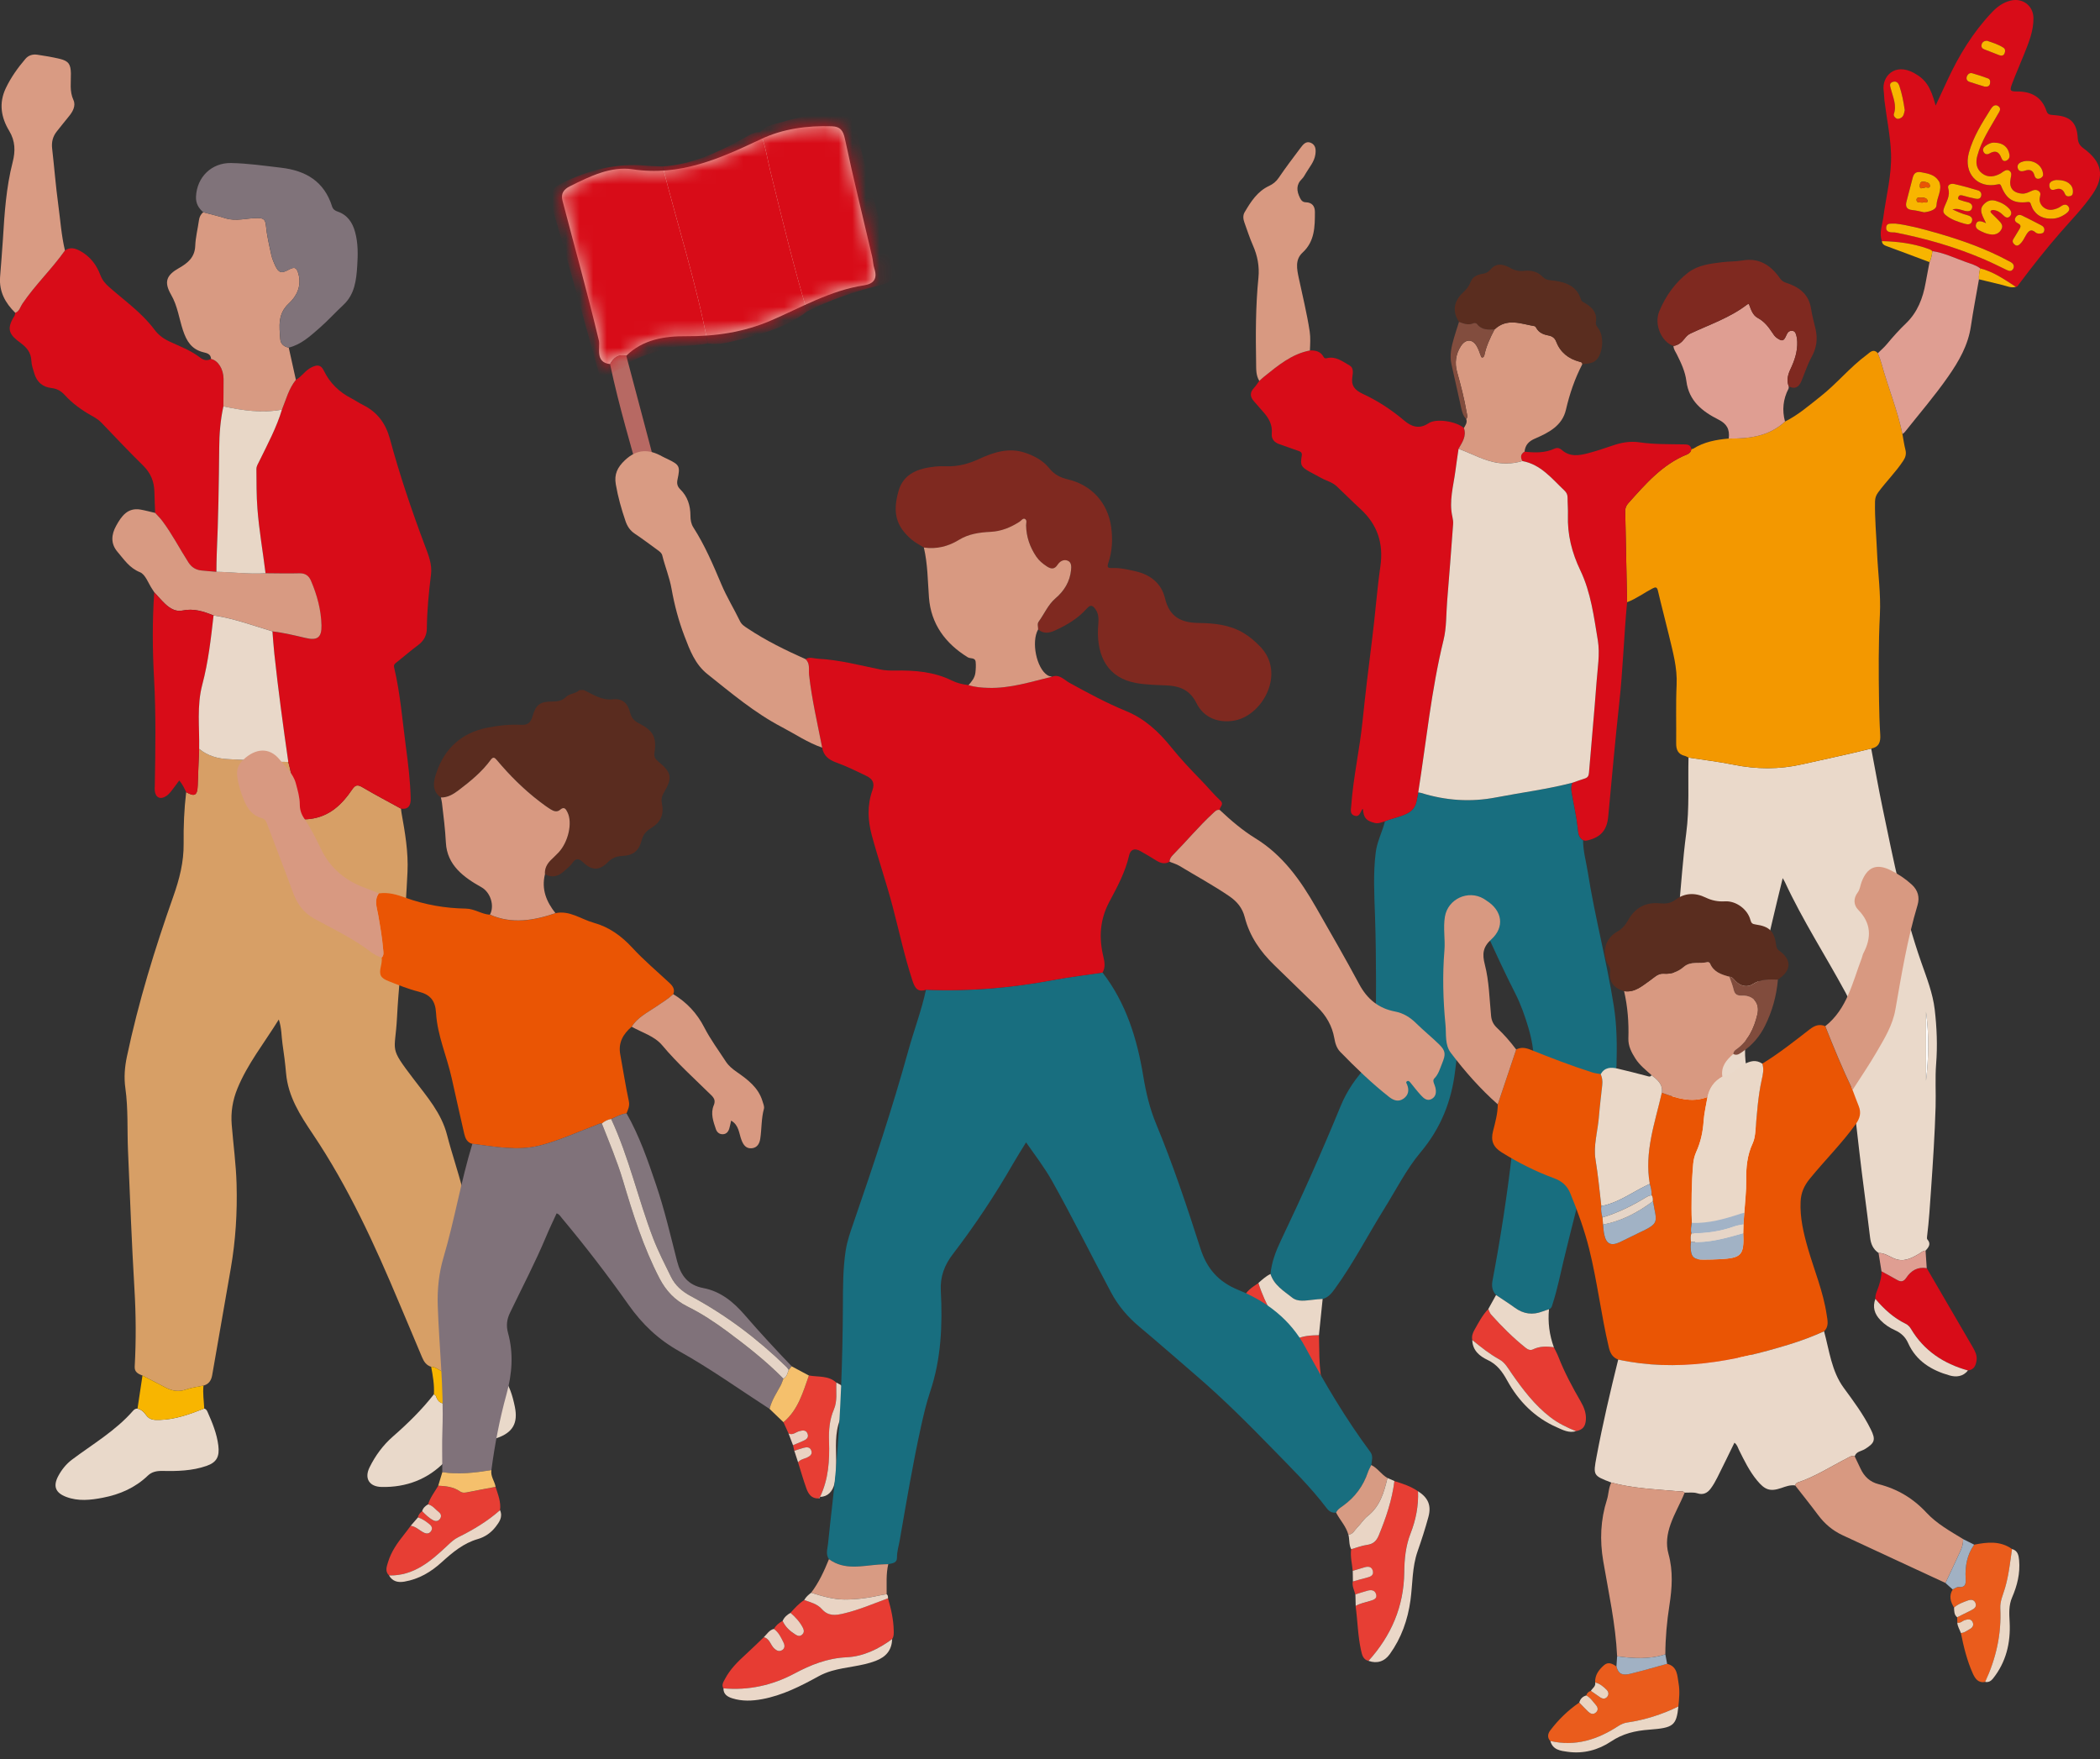 <svg width="154" height="129" viewBox="0 0 154 129" fill="none" xmlns="http://www.w3.org/2000/svg">
<rect x="0" y="0" width="154" height="129" fill="#333333" stroke="none"/>
<g clip-path="url(#clip0_552_4531)">
<path d="M116.091 61.609C116.091 62.417 116.319 63.191 116.443 63.98C116.962 67.263 117.826 70.478 118.345 73.761C118.577 75.223 118.585 76.697 118.543 78.17C118.536 78.394 118.468 78.62 118.4 78.835C116.985 83.307 115.777 87.838 114.675 92.396C114.417 93.458 114.21 94.533 113.872 95.574C113.816 95.747 113.802 95.937 113.593 96.008C113.437 96.061 113.279 96.108 113.127 96.166C112.397 96.451 111.724 96.362 111.088 95.897C110.641 95.57 110.169 95.274 109.71 94.965C109.426 94.662 109.375 94.309 109.451 93.908C110.048 90.761 110.534 87.594 110.899 84.413C111.056 83.03 111.4 81.719 111.938 80.47C112.674 78.762 112.59 77.079 112.08 75.359C111.824 74.498 111.53 73.655 111.121 72.854C110.343 71.324 109.626 69.767 108.919 68.204C108.84 68.031 108.797 67.829 108.558 67.671C108.357 68.583 108.15 69.463 107.969 70.347C107.415 73.055 107.031 75.791 106.709 78.533C106.444 80.77 105.641 82.751 104.195 84.475C103.127 85.747 102.386 87.238 101.511 88.64C100.293 90.597 99.237 92.656 97.879 94.526C97.639 94.856 97.4 95.147 96.995 95.254C96.755 95.256 96.52 95.293 96.282 95.316C95.765 95.366 95.186 95.498 94.753 95.154C94.143 94.667 93.43 94.249 93.17 93.427C93.251 92.552 93.563 91.742 93.934 90.964C95.484 87.719 96.948 84.436 98.314 81.109C98.776 79.981 99.455 79.004 100.287 78.134C100.689 77.714 100.88 77.229 100.885 76.659C100.91 73.514 100.94 70.368 100.836 67.222C100.784 65.645 100.689 64.061 100.889 62.489C100.989 61.704 101.373 60.991 101.564 60.226C102.09 60.01 102.656 59.917 103.171 59.663C103.564 59.469 103.802 59.169 103.883 58.737C103.921 58.53 103.962 58.322 104.002 58.116C104.076 58.128 104.153 58.132 104.223 58.153C106.023 58.714 107.85 58.835 109.701 58.481C111.572 58.121 113.465 57.883 115.313 57.403C115.225 57.618 115.213 57.833 115.25 58.066C115.391 58.943 115.6 59.807 115.7 60.695C115.737 61.021 115.732 61.406 116.091 61.611V61.609Z" fill="#186E7F"/>
<path d="M124.914 93.346C124.518 92.86 124.463 92.255 124.39 91.678C124.188 90.105 123.899 88.545 123.668 86.977C123.368 84.944 123.105 82.906 122.73 80.886C122.61 80.248 122.433 79.62 122.258 78.993C121.95 77.891 121.983 76.786 122.158 75.666C122.376 74.279 122.537 72.882 122.735 71.492C122.956 69.947 122.947 68.383 123.098 66.833C123.285 64.922 123.405 63.002 123.657 61.102C123.902 59.254 123.776 57.403 123.824 55.554C124.921 55.723 126.029 55.854 127.116 56.074C128.807 56.418 130.473 56.432 132.166 56.046C133.851 55.661 135.546 55.316 137.222 54.894C137.499 56.348 137.755 57.805 138.056 59.252C138.849 63.055 139.599 66.871 140.886 70.55C141.285 71.693 141.738 72.822 141.88 74.034C142.034 75.357 142.088 76.682 141.983 78.02C141.901 79.062 141.974 80.115 141.944 81.163C141.885 83.191 141.75 85.212 141.61 87.234C141.531 88.381 141.461 89.526 141.319 90.667C141.31 90.742 141.299 90.844 141.34 90.888C141.636 91.223 141.429 91.467 141.21 91.712C141.012 91.71 140.884 91.853 140.73 91.943C140.148 92.282 139.574 92.592 138.863 92.267C138.512 92.107 138.174 91.879 137.762 91.881C137.359 91.608 137.194 91.223 137.138 90.738C136.887 88.624 136.586 86.516 136.345 84.403C136.151 82.691 135.963 80.982 135.725 79.276C135.602 78.397 135.767 77.487 135.986 76.624C136.338 75.236 136.009 74.025 135.344 72.797C133.875 70.081 132.189 67.482 130.888 64.671C130.858 64.606 130.816 64.544 130.732 64.394C130.439 65.606 130.159 66.728 129.899 67.858C129.284 70.539 128.636 73.212 128.092 75.91C127.896 76.883 127.938 77.912 128.21 78.902C128.658 80.532 128.797 82.201 128.809 83.887C128.825 85.795 128.963 87.696 129.147 89.595C129.225 90.39 129.34 91.197 129.251 91.999C129.204 92.433 129.128 92.892 128.707 93.169C128.401 93.321 128.092 93.467 127.789 93.628C127.394 93.838 127.005 93.942 126.541 93.832C125.987 93.702 125.449 93.529 124.91 93.346H124.914ZM141.243 79.249C141.436 77.58 141.468 75.892 141.243 74.204V79.249Z" fill="#EAD9CA"/>
<path d="M137.225 54.894C135.548 55.314 133.854 55.661 132.17 56.046C130.476 56.432 128.811 56.417 127.119 56.074C126.031 55.854 124.924 55.725 123.827 55.554C123.732 55.511 123.641 55.452 123.541 55.427C123.056 55.309 122.914 54.975 122.919 54.509C122.935 53.08 122.886 51.65 122.952 50.224C123.012 48.964 122.672 47.789 122.39 46.597C122.13 45.505 121.837 44.422 121.583 43.328C121.517 43.038 121.411 43.035 121.187 43.151C120.559 43.478 119.988 43.91 119.32 44.162C119.276 41.934 119.234 39.706 119.183 37.479C119.178 37.246 119.266 37.063 119.408 36.904C120.668 35.498 121.9 34.059 123.711 33.326C123.895 33.252 124.011 33.132 124.032 32.929C124.076 32.924 124.13 32.929 124.165 32.908C124.963 32.402 125.857 32.239 126.774 32.16C128.276 32.171 129.724 32.005 130.897 30.913C131.868 30.436 132.671 29.727 133.516 29.062C134.71 28.122 135.669 26.924 136.891 26.024C137.127 25.849 137.374 25.534 137.706 25.899C137.814 26.148 137.906 26.4 137.979 26.665C138.454 28.395 139.15 30.061 139.511 31.827C139.583 32.213 139.634 32.605 139.732 32.986C139.811 33.296 139.736 33.54 139.567 33.796C139.022 34.621 138.316 35.313 137.732 36.107C137.579 36.315 137.508 36.513 137.502 36.77C137.476 38.017 137.597 39.258 137.65 40.5C137.714 42.031 137.937 43.568 137.858 45.09C137.751 47.202 137.764 49.31 137.797 51.419C137.809 52.234 137.83 53.054 137.884 53.867C137.921 54.418 137.792 54.778 137.224 54.894H137.225Z" fill="#F39800"/>
<path d="M104.004 58.116C103.964 58.322 103.923 58.528 103.885 58.737C103.806 59.169 103.566 59.467 103.173 59.663C102.659 59.917 102.091 60.01 101.565 60.226C101.322 60.293 101.092 60.416 100.82 60.349C100.186 60.194 99.998 59.98 99.949 59.322C99.926 59.336 99.895 59.347 99.883 59.368C99.749 59.594 99.679 59.942 99.313 59.811C98.971 59.689 99.073 59.356 99.09 59.096C99.237 57.017 99.704 54.98 99.918 52.909C100.124 50.914 100.359 48.922 100.615 46.932C100.845 45.138 100.971 43.33 101.227 41.542C101.471 39.838 101.011 38.466 99.763 37.321C99.171 36.779 98.605 36.209 98.021 35.657C97.693 35.348 97.246 35.256 96.867 35.039C96.592 34.882 96.306 34.743 96.029 34.588C95.419 34.245 95.342 34.111 95.461 33.429C95.502 33.196 95.397 33.127 95.23 33.069C94.76 32.903 94.292 32.737 93.821 32.573C93.449 32.444 93.225 32.192 93.263 31.79C93.325 31.14 93.037 30.648 92.627 30.195C92.402 29.948 92.194 29.687 91.969 29.44C91.664 29.105 91.635 28.784 91.966 28.439C92.111 28.29 92.22 28.102 92.346 27.933C92.459 27.833 92.567 27.727 92.683 27.633C93.708 26.813 94.713 25.955 96.059 25.701C96.473 25.687 96.846 25.765 97.062 26.171C97.127 26.292 97.199 26.289 97.318 26.261C97.975 26.109 98.47 26.52 98.981 26.808C99.258 26.963 99.223 27.328 99.176 27.607C99.066 28.265 99.33 28.6 99.93 28.879C101.024 29.387 102.037 30.045 102.968 30.835C103.489 31.278 104.072 31.504 104.765 31.036C105.334 30.652 106.839 30.913 107.349 31.389C107.559 31.986 107.224 32.439 106.959 32.912C106.882 33.45 106.8 33.986 106.73 34.524C106.584 35.648 106.244 36.758 106.509 37.91C106.549 38.084 106.572 38.272 106.56 38.45C106.42 40.329 106.278 42.206 106.123 44.083C106.044 45.036 106.086 46.009 105.859 46.939C104.954 50.619 104.593 54.388 104.002 58.117L104.004 58.116Z" fill="#D80C18"/>
<path d="M138.007 17.683C137.788 17.088 138.032 16.517 138.109 15.941C138.314 14.38 138.735 12.842 138.675 11.252C138.626 9.947 138.351 8.666 138.193 7.371C138.163 7.131 138.169 6.886 138.135 6.646C137.993 5.607 138.943 4.582 140.351 5.347C141.215 5.818 141.585 6.376 141.946 7.741C142.253 7.08 142.532 6.482 142.809 5.884C143.648 4.068 144.679 2.382 146.055 0.923C146.446 0.508 146.886 0.176 147.452 0.042C148.334 -0.168 149.111 0.422 149.12 1.328C149.13 2.263 148.78 3.109 148.443 3.954C148.152 4.686 147.829 5.407 147.552 6.145C147.363 6.649 147.412 6.711 147.921 6.709C148.967 6.704 149.735 7.108 150.079 8.152C150.135 8.325 150.24 8.398 150.401 8.419C150.506 8.433 150.611 8.442 150.717 8.451C151.818 8.53 152.3 8.994 152.366 10.102C152.387 10.455 152.499 10.665 152.792 10.878C154.156 11.873 154.352 12.919 153.464 14.223C152.752 15.268 151.865 16.162 151.041 17.111C149.998 18.314 149.013 19.56 148.061 20.835C147.998 20.92 147.959 21.024 147.836 21.038C147.007 20.502 146.199 19.927 145.221 19.683C144.907 19.444 144.527 19.343 144.166 19.216C143.354 18.928 142.574 18.542 141.71 18.417C141.603 18.3 141.457 18.263 141.315 18.214C140.244 17.845 139.136 17.706 138.009 17.683H138.007ZM150.359 16.035C150.785 16.061 151.16 15.913 151.498 15.672C151.676 15.545 151.846 15.365 151.672 15.139C151.53 14.954 151.32 14.998 151.144 15.127C150.957 15.264 150.741 15.34 150.522 15.38C149.996 15.477 149.497 15.021 149.577 14.52C149.605 14.341 149.7 14.167 149.512 14.022C149.312 13.867 149.118 13.939 148.92 14.031C148.715 14.126 148.506 14.223 148.271 14.202C147.586 14.142 147.303 13.745 147.451 13.059C147.489 12.881 147.542 12.681 147.381 12.547C147.191 12.39 147.012 12.524 146.844 12.627C146.806 12.649 146.774 12.685 146.736 12.708C146.269 12.971 145.787 13.06 145.338 12.708C144.925 12.381 144.869 11.926 145.002 11.43C145.302 10.315 145.947 9.375 146.502 8.389C146.613 8.193 146.795 7.974 146.541 7.789C146.29 7.607 146.097 7.828 145.982 8.011C145.347 9.022 144.702 10.035 144.383 11.205C143.971 12.716 145.026 13.84 146.466 13.532C146.594 13.505 146.681 13.473 146.748 13.639C147.135 14.611 147.647 14.938 148.667 14.821C148.899 14.795 148.893 14.885 148.948 15.04C149.169 15.682 149.686 16.039 150.357 16.039L150.359 16.035ZM139.006 16.397C138.819 16.397 138.758 16.397 138.698 16.397C138.495 16.391 138.339 16.443 138.325 16.688C138.311 16.93 138.468 17.004 138.661 17.032C138.78 17.049 138.905 17.032 139.022 17.053C141.27 17.496 143.463 18.131 145.57 19.043C146.11 19.276 146.634 19.544 147.165 19.796C147.326 19.872 147.493 19.918 147.614 19.75C147.707 19.62 147.71 19.451 147.6 19.327C147.523 19.241 147.403 19.191 147.298 19.135C145.603 18.223 143.799 17.588 141.959 17.062C140.951 16.774 139.932 16.504 139.01 16.395L139.006 16.397ZM141.108 15.569C141.475 15.527 141.997 15.395 142.009 15.058C142.032 14.468 142.46 13.928 142.206 13.322C142.2 13.307 142.188 13.297 142.179 13.285C141.885 12.806 141.403 12.732 140.907 12.637C140.512 12.561 140.348 12.708 140.26 13.053C140.116 13.623 139.969 14.193 139.815 14.761C139.708 15.155 139.818 15.368 140.248 15.407C140.53 15.432 140.805 15.511 141.108 15.571V15.569ZM143.18 15.356C143.577 15.259 143.824 15.402 144.081 15.46C144.306 15.511 144.542 15.513 144.616 15.266C144.686 15.026 144.514 14.88 144.278 14.825C144.132 14.791 143.985 14.751 143.845 14.701C143.729 14.659 143.538 14.661 143.615 14.451C143.675 14.287 143.808 14.301 143.955 14.343C144.258 14.43 144.565 14.511 144.874 14.569C145.035 14.599 145.223 14.597 145.284 14.386C145.345 14.17 145.226 14.013 145.042 13.957C144.465 13.786 143.885 13.623 143.3 13.491C143.087 13.443 142.793 13.54 142.872 13.807C143.044 14.375 142.719 14.798 142.556 15.271C142.481 15.486 142.5 15.622 142.693 15.779C143.105 16.113 143.585 16.266 144.078 16.409C144.329 16.481 144.557 16.478 144.621 16.194C144.681 15.934 144.457 15.822 144.25 15.77C143.913 15.688 143.603 15.55 143.182 15.356H143.18ZM145.642 16.365C145.282 16.192 145.002 16.139 144.909 16.43C144.807 16.75 145.117 16.877 145.333 16.984C145.557 17.097 145.817 17.18 146.066 17.196C146.359 17.215 146.627 17.092 146.776 16.804C146.918 16.527 146.741 16.344 146.574 16.166C146.408 15.989 146.229 15.825 146.059 15.652C146.006 15.599 145.936 15.527 145.994 15.458C146.033 15.412 146.129 15.391 146.194 15.398C146.474 15.432 146.702 15.575 146.899 15.776C147.051 15.931 147.228 16.042 147.402 15.848C147.552 15.679 147.5 15.481 147.351 15.315C147.079 15.012 146.739 14.839 146.352 14.726C145.983 14.618 145.706 14.742 145.461 15.001C145.214 15.264 145.268 15.555 145.393 15.848C145.445 15.972 145.508 16.09 145.642 16.363V16.365ZM149.505 17.132C149.712 17.136 149.865 17.12 149.91 16.931C149.958 16.735 149.849 16.601 149.696 16.522C149.23 16.275 148.758 16.04 148.285 15.806C148.096 15.712 147.926 15.763 147.814 15.94C147.677 16.155 147.822 16.298 147.987 16.379C148.261 16.511 148.178 16.668 148.063 16.85C147.917 17.079 147.775 17.311 147.64 17.547C147.545 17.709 147.623 17.84 147.749 17.942C147.894 18.062 148.015 18.008 148.143 17.889C148.327 17.72 148.431 17.501 148.55 17.291C148.732 16.97 148.92 16.718 149.302 17.065C149.362 17.12 149.468 17.12 149.507 17.132H149.505ZM139.683 8.08C139.595 7.461 139.48 6.87 139.287 6.296C139.208 6.064 139.054 5.928 138.807 6.009C138.514 6.104 138.614 6.319 138.668 6.533C138.817 7.126 139.106 7.704 138.891 8.345C138.845 8.481 138.928 8.576 139.024 8.657C139.133 8.749 139.241 8.722 139.361 8.669C139.629 8.549 139.629 8.294 139.685 8.082L139.683 8.08ZM146.315 10.465C146.062 10.425 145.813 10.538 145.594 10.704C145.465 10.802 145.365 10.95 145.459 11.139C145.559 11.335 145.745 11.339 145.885 11.256C146.317 11.004 146.587 11.106 146.76 11.57C146.818 11.722 146.93 11.879 147.14 11.771C147.321 11.679 147.393 11.531 147.356 11.321C147.261 10.795 146.895 10.479 146.313 10.464L146.315 10.465ZM149.828 12.829C149.816 12.104 149.086 11.658 148.369 11.838C148.136 11.896 147.912 12.03 147.961 12.293C148.013 12.568 148.24 12.6 148.497 12.512C148.829 12.397 149.095 12.468 149.191 12.858C149.239 13.053 149.363 13.149 149.558 13.094C149.735 13.045 149.828 12.911 149.828 12.828V12.829ZM150.922 13.202C150.887 13.202 150.778 13.191 150.678 13.216C150.443 13.274 150.24 13.382 150.292 13.676C150.347 13.983 150.554 13.948 150.776 13.877C151.09 13.777 151.299 13.902 151.42 14.202C151.497 14.394 151.651 14.428 151.828 14.377C152.01 14.322 152.017 14.163 152.014 14.006C152.003 13.54 151.584 13.209 150.922 13.202ZM145.71 2.987C145.491 2.994 145.363 3.089 145.317 3.271C145.275 3.444 145.352 3.557 145.522 3.62C145.889 3.758 146.25 3.908 146.616 4.045C146.772 4.104 146.927 4.089 146.998 3.917C147.06 3.772 147.069 3.597 146.925 3.5C146.544 3.248 146.108 3.124 145.71 2.985V2.987ZM145.545 6.353C145.752 6.364 145.896 6.33 145.933 6.141C145.962 5.986 145.959 5.815 145.789 5.751C145.408 5.61 145.023 5.481 144.634 5.372C144.451 5.321 144.306 5.434 144.241 5.603C144.171 5.787 144.241 5.94 144.429 6.002C144.812 6.131 145.2 6.245 145.547 6.353H145.545Z" fill="#D80C18"/>
<path d="M124.032 32.929C124.011 33.132 123.895 33.252 123.711 33.326C121.899 34.059 120.666 35.498 119.408 36.904C119.266 37.063 119.178 37.246 119.183 37.479C119.234 39.708 119.276 41.936 119.32 44.162C119.087 46.634 119.013 49.118 118.742 51.588C118.44 54.347 118.198 57.112 117.937 59.876C117.842 60.868 117.409 61.383 116.445 61.621C116.322 61.651 116.208 61.662 116.093 61.607C115.733 61.402 115.739 61.018 115.702 60.691C115.602 59.806 115.393 58.941 115.251 58.063C115.213 57.83 115.225 57.615 115.314 57.399C115.612 57.295 115.909 57.186 116.21 57.092C116.424 57.025 116.506 56.912 116.524 56.672C116.701 54.462 116.917 52.253 117.078 50.042C117.153 49.014 117.339 47.962 117.173 46.95C116.887 45.217 116.664 43.437 115.898 41.841C115.271 40.533 114.936 39.212 114.981 37.772C114.995 37.347 114.953 36.922 114.955 36.497C114.955 36.282 114.887 36.123 114.731 35.978C113.805 35.105 113 34.057 111.642 33.81C111.488 33.533 111.507 33.296 111.798 33.122C112.55 33.201 113.297 33.228 114.008 32.896C114.189 32.811 114.382 32.862 114.519 32.984C115.12 33.526 115.803 33.411 116.482 33.229C117.076 33.071 117.665 32.88 118.247 32.677C118.896 32.451 119.537 32.335 120.237 32.437C121.296 32.591 122.37 32.569 123.44 32.587C123.696 32.591 123.973 32.577 124.032 32.931V32.929Z" fill="#D80C18"/>
<path d="M111.798 33.12C111.507 33.295 111.488 33.531 111.642 33.808C111.077 33.974 110.499 34.029 109.92 33.951C108.865 33.812 107.945 33.268 106.963 32.908C107.229 32.435 107.564 31.982 107.352 31.386C107.468 31.181 107.62 30.987 107.522 30.726C107.657 30.578 107.584 30.419 107.556 30.255C107.384 29.242 107.126 28.254 106.849 27.265C106.67 26.624 106.753 25.966 107.126 25.389C107.485 24.833 107.996 24.846 108.309 25.409C108.427 25.619 108.5 25.853 108.588 26.079C108.616 26.151 108.635 26.238 108.73 26.211C108.777 26.197 108.835 26.134 108.846 26.084C108.982 25.396 109.277 24.773 109.598 24.161C110.515 23.29 111.54 23.75 112.541 23.918C112.587 23.925 112.632 23.995 112.66 24.047C112.853 24.401 113.191 24.534 113.551 24.599C113.833 24.652 114.015 24.784 114.119 25.049C114.426 25.846 115.022 26.308 115.825 26.523C115.928 26.552 116.037 26.561 116.038 26.705C115.484 27.765 115.106 28.882 114.834 30.052C114.561 31.23 113.553 31.735 112.574 32.158C112.089 32.368 111.857 32.633 111.8 33.118L111.798 33.12Z" fill="#D89981"/>
<path d="M130.897 30.915C129.724 32.008 128.276 32.173 126.774 32.162C126.862 31.465 126.621 31.072 126.018 30.768C124.839 30.174 123.853 29.406 123.669 27.951C123.582 27.254 123.284 26.62 122.973 25.996C122.873 25.797 122.728 25.611 122.721 25.371C123.071 25.317 123.322 25.109 123.533 24.839C123.653 24.683 123.78 24.546 123.969 24.458C125.38 23.793 126.879 23.297 128.134 22.323C128.162 22.302 128.208 22.305 128.255 22.296C128.408 22.692 128.518 23.11 128.907 23.318C129.365 23.563 129.673 23.946 129.95 24.366C130.05 24.516 130.143 24.669 130.299 24.779C130.692 25.052 130.809 25.027 130.999 24.588C131.083 24.39 131.19 24.241 131.428 24.26C131.663 24.279 131.696 24.479 131.744 24.65C131.779 24.78 131.793 24.918 131.798 25.054C131.826 25.772 131.609 26.428 131.305 27.063C131.111 27.471 131.004 27.887 131.176 28.334C131.169 28.394 131.179 28.461 131.155 28.51C130.757 29.277 130.678 30.078 130.9 30.913L130.897 30.915Z" fill="#DF9E92"/>
<path d="M96.063 25.701C94.718 25.955 93.712 26.811 92.686 27.633C92.569 27.727 92.462 27.833 92.35 27.933C92.094 27.524 92.122 27.058 92.115 26.61C92.08 24.528 92.076 22.445 92.285 20.37C92.369 19.532 92.215 18.745 91.875 17.978C91.636 17.438 91.459 16.871 91.256 16.316C91.165 16.063 91.135 15.797 91.272 15.564C91.726 14.79 92.21 14.033 93.061 13.636C93.356 13.498 93.58 13.32 93.77 13.041C94.282 12.29 94.83 11.563 95.377 10.838C95.558 10.598 95.773 10.319 96.126 10.471C96.498 10.631 96.508 10.995 96.459 11.334C96.382 11.863 96.022 12.26 95.763 12.701C95.679 12.844 95.598 12.999 95.481 13.114C95.039 13.544 95.078 14.001 95.332 14.514C95.435 14.723 95.547 14.827 95.766 14.834C96.219 14.848 96.427 15.12 96.427 15.539C96.426 16.623 96.42 17.699 95.521 18.524C94.958 19.04 95.107 19.736 95.24 20.37C95.517 21.675 95.84 22.972 96.042 24.294C96.114 24.765 96.08 25.234 96.059 25.703L96.063 25.701Z" fill="#D89981"/>
<path d="M141.708 18.415C142.57 18.54 143.352 18.927 144.164 19.214C144.523 19.341 144.904 19.444 145.219 19.682C145.146 19.943 145.109 20.209 145.124 20.481C144.925 21.628 144.702 22.773 144.532 23.925C144.327 25.32 143.654 26.483 142.868 27.612C141.881 29.03 140.754 30.336 139.683 31.686C139.638 31.744 139.569 31.783 139.511 31.83C139.148 30.064 138.454 28.399 137.979 26.668C137.907 26.404 137.814 26.151 137.706 25.902C137.93 25.68 138.174 25.474 138.374 25.232C138.817 24.698 139.276 24.186 139.78 23.704C140.614 22.903 141.015 21.864 141.213 20.737C141.303 20.232 141.403 19.729 141.497 19.225C141.622 18.971 141.675 18.696 141.708 18.417V18.415Z" fill="#DF9E92"/>
<path d="M131.174 28.334C131 27.887 131.109 27.471 131.304 27.063C131.607 26.428 131.824 25.77 131.796 25.054C131.791 24.918 131.777 24.78 131.742 24.65C131.696 24.477 131.661 24.279 131.426 24.26C131.188 24.241 131.081 24.392 130.997 24.588C130.808 25.027 130.69 25.052 130.297 24.779C130.141 24.671 130.048 24.517 129.949 24.366C129.67 23.946 129.363 23.563 128.906 23.318C128.516 23.11 128.406 22.692 128.253 22.296C128.206 22.305 128.16 22.302 128.132 22.323C126.877 23.297 125.38 23.792 123.967 24.457C123.778 24.546 123.652 24.685 123.531 24.839C123.32 25.11 123.07 25.317 122.719 25.371C121.839 25.073 121.28 23.791 121.68 22.827C122.144 21.707 122.845 20.717 123.806 19.983C124.514 19.442 125.417 19.334 126.287 19.227C126.779 19.165 127.284 19.186 127.773 19.101C129.014 18.883 129.864 19.458 130.536 20.416C130.655 20.587 130.785 20.673 130.986 20.738C131.929 21.042 132.652 21.566 132.813 22.649C132.888 23.157 133.037 23.655 133.148 24.158C133.304 24.867 133.214 25.521 132.853 26.174C132.54 26.739 132.348 27.372 132.093 27.97C131.893 28.436 131.596 28.545 131.172 28.332L131.174 28.334Z" fill="#7F2920"/>
<path d="M116.038 26.707C116.038 26.562 115.928 26.552 115.825 26.525C115.022 26.31 114.427 25.848 114.119 25.05C114.017 24.786 113.833 24.653 113.551 24.601C113.193 24.534 112.855 24.401 112.66 24.048C112.632 23.997 112.587 23.927 112.541 23.919C111.54 23.75 110.513 23.291 109.598 24.163C109.131 24.174 108.66 24.212 108.325 23.773C108.257 23.683 108.122 23.674 108.031 23.713C107.661 23.872 107.328 23.724 106.991 23.607C106.497 22.847 106.59 22.109 107.289 21.451C107.526 21.229 107.722 21 107.838 20.689C107.987 20.287 108.348 20.135 108.728 20.077C108.968 20.04 109.133 19.966 109.293 19.772C109.65 19.338 110.115 19.283 110.767 19.655C111.105 19.849 111.421 19.904 111.789 19.862C112.31 19.802 112.774 19.927 113.153 20.322C113.381 20.56 113.705 20.546 114 20.587C114.885 20.709 115.646 21.005 115.94 21.965C115.993 22.136 116.145 22.171 116.272 22.247C116.782 22.558 117.141 22.963 117.034 23.618C116.999 23.833 117.125 23.957 117.227 24.103C117.62 24.666 117.562 25.73 117.162 26.282C116.866 26.693 116.44 26.643 116.035 26.709L116.038 26.707Z" fill="#5A2D1F"/>
<path d="M128.902 94.018C129.175 94.462 129.449 94.907 129.721 95.351C129.761 95.521 129.721 95.674 129.654 95.835C129.51 96.174 129.314 96.475 129.095 96.768C128.678 97.326 128.197 97.85 127.943 98.506C127.4 99.91 126.627 101.175 125.634 102.287C124.828 103.188 123.864 103.816 122.56 103.382C122.321 103.202 122.374 102.953 122.411 102.713C122.565 101.669 122.963 100.697 123.285 99.702C123.696 98.432 124.134 97.172 124.565 95.909C124.609 95.782 124.681 95.664 124.739 95.542C125.415 95.383 126.074 95.263 126.567 95.965C126.713 96.172 126.856 95.946 126.975 95.858C127.699 95.332 128.331 94.706 128.904 94.018H128.902Z" fill="#D80C18"/>
<path d="M107.969 98.268C107.91 97.998 107.997 97.754 108.124 97.529C108.425 96.992 108.709 96.442 109.142 95.992C109.207 96.126 109.245 96.285 109.342 96.392C110.124 97.269 110.956 98.097 111.873 98.831C112.029 98.956 112.215 99.051 112.415 98.954C112.911 98.712 113.425 98.719 113.951 98.799C114.061 99.03 114.187 99.254 114.28 99.492C114.727 100.639 115.306 101.717 115.921 102.779C116.158 103.188 116.333 103.626 116.298 104.116C116.261 104.621 116.059 104.852 115.576 104.951C114.904 104.677 114.261 104.37 113.679 103.919C112.538 103.035 111.684 101.907 110.869 100.738C110.602 100.355 110.378 99.923 109.952 99.688C109.233 99.295 108.6 98.785 107.969 98.268Z" fill="#E73C33"/>
<path d="M137.525 95.246C137.506 94.916 137.671 94.633 137.767 94.335C137.883 93.975 137.986 93.612 137.976 93.229C138.358 93.437 138.745 93.638 139.12 93.859C139.404 94.027 139.601 93.991 139.794 93.702C140.146 93.173 140.633 92.883 141.296 92.998C142.421 94.932 143.548 96.865 144.674 98.799C144.842 99.088 144.995 99.392 144.949 99.741C144.9 100.122 144.77 100.454 144.315 100.496C142.548 100.002 141.1 99.064 140.139 97.447C140.044 97.289 139.914 97.155 139.75 97.073C138.863 96.643 138.154 95.992 137.527 95.244L137.525 95.246Z" fill="#D80C18"/>
<path d="M91.179 95.258C91.344 94.672 91.836 94.399 92.285 94.085C92.529 94.886 92.89 95.635 93.277 96.373C93.588 96.964 93.938 97.532 94.408 98.014C94.583 98.194 94.785 98.345 95.048 98.213C95.579 97.947 96.15 97.929 96.724 97.915C96.731 98.232 96.741 98.55 96.743 98.869C96.746 99.72 96.788 100.561 96.948 101.403C97.099 102.195 97.088 103.005 96.909 103.8C96.785 104.351 96.492 104.617 96.012 104.658C95.069 103.677 94.313 102.572 93.871 101.276C93.51 100.217 93.018 99.206 92.757 98.111C92.679 97.782 92.513 97.491 92.324 97.216C91.892 96.595 91.498 95.951 91.181 95.261L91.179 95.258Z" fill="#E73C33"/>
<path d="M96.722 97.911C96.149 97.925 95.577 97.943 95.046 98.209C94.783 98.342 94.581 98.192 94.406 98.01C93.938 97.528 93.587 96.96 93.275 96.369C92.888 95.634 92.527 94.882 92.283 94.081C92.562 93.839 92.832 93.584 93.17 93.425C93.43 94.247 94.143 94.667 94.753 95.152C95.184 95.496 95.763 95.364 96.282 95.314C96.519 95.291 96.755 95.256 96.995 95.252C96.904 96.138 96.813 97.024 96.722 97.908V97.911Z" fill="#EAD8C8"/>
<path d="M113.95 98.799C113.426 98.719 112.911 98.712 112.415 98.954C112.215 99.051 112.027 98.954 111.873 98.831C110.955 98.097 110.124 97.269 109.342 96.392C109.245 96.285 109.207 96.126 109.142 95.992C109.331 95.65 109.521 95.309 109.71 94.967C110.171 95.275 110.641 95.572 111.088 95.898C111.726 96.364 112.397 96.452 113.127 96.168C113.279 96.108 113.439 96.061 113.593 96.01C113.5 96.967 113.623 97.897 113.95 98.8V98.799Z" fill="#EAD8C8"/>
<path d="M122.56 103.38C123.866 103.816 124.83 103.188 125.634 102.285C126.627 101.173 127.4 99.907 127.943 98.504C128.197 97.848 128.678 97.324 129.095 96.766C129.314 96.473 129.51 96.172 129.654 95.833C129.722 95.674 129.761 95.521 129.721 95.35C130.303 96.479 130.245 97.214 129.326 98.035C128.602 98.682 128.338 99.533 128.001 100.372C127.465 101.713 126.521 102.738 125.368 103.539C124.625 104.054 123.753 104.065 122.896 103.753C122.714 103.687 122.568 103.597 122.558 103.379L122.56 103.38Z" fill="#E9D8C9"/>
<path d="M137.525 95.246C138.154 95.994 138.861 96.643 139.748 97.075C139.913 97.156 140.042 97.29 140.137 97.449C141.098 99.065 142.544 100.004 144.313 100.498C143.964 100.958 143.445 100.997 142.986 100.868C141.657 100.494 140.523 99.822 139.923 98.478C139.73 98.044 139.404 97.744 138.977 97.552C138.575 97.371 138.218 97.14 137.906 96.817C137.462 96.359 137.306 95.856 137.527 95.247L137.525 95.246Z" fill="#E9D8C9"/>
<path d="M128.902 94.018C128.331 94.706 127.698 95.33 126.974 95.858C126.853 95.944 126.709 96.172 126.565 95.965C126.071 95.263 125.414 95.383 124.737 95.542C125.054 94.831 124.93 94.085 124.914 93.347C125.452 93.529 125.99 93.702 126.544 93.834C127.009 93.944 127.398 93.84 127.792 93.63C128.094 93.469 128.404 93.323 128.711 93.171C128.716 93.467 128.921 93.718 128.902 94.019V94.018Z" fill="#DF9E92"/>
<path d="M106.991 23.605C107.329 23.722 107.661 23.872 108.031 23.711C108.122 23.672 108.257 23.681 108.325 23.771C108.66 24.21 109.131 24.174 109.598 24.161C109.275 24.773 108.982 25.398 108.846 26.084C108.835 26.134 108.777 26.197 108.73 26.211C108.635 26.238 108.616 26.151 108.588 26.079C108.5 25.853 108.427 25.618 108.309 25.408C107.994 24.846 107.485 24.835 107.126 25.389C106.753 25.966 106.669 26.624 106.849 27.264C107.126 28.252 107.384 29.242 107.556 30.255C107.584 30.419 107.657 30.576 107.522 30.726C107.296 30.503 107.221 30.205 107.154 29.914C106.912 28.854 106.69 27.79 106.444 26.732C106.286 26.052 106.441 25.412 106.628 24.77C106.742 24.38 106.87 23.992 106.993 23.604L106.991 23.605Z" fill="#824D3E"/>
<path d="M91.179 95.258C91.496 95.948 91.891 96.592 92.322 97.213C92.513 97.488 92.678 97.779 92.755 98.107C93.016 99.203 93.509 100.214 93.87 101.272C94.311 102.569 95.067 103.673 96.01 104.654C95.54 104.695 95.213 104.409 94.897 104.135C93.572 102.989 92.909 101.48 92.757 99.771C92.665 98.749 92.373 97.869 91.712 97.096C91.43 96.764 91.159 96.408 91.056 95.969C90.998 95.724 90.923 95.459 91.177 95.26L91.179 95.258Z" fill="#EAD8C8"/>
<path d="M107.969 98.268C108.6 98.783 109.233 99.294 109.952 99.688C110.378 99.921 110.602 100.355 110.869 100.738C111.684 101.907 112.539 103.035 113.679 103.918C114.261 104.37 114.906 104.677 115.576 104.95C115.057 105.109 114.604 104.859 114.168 104.666C112.553 103.959 111.37 102.766 110.523 101.228C110.175 100.595 109.784 100.051 109.089 99.727C108.504 99.451 107.985 99.031 107.967 98.268H107.969Z" fill="#EAD8C8"/>
<path d="M141.296 92.996C140.633 92.88 140.148 93.169 139.794 93.7C139.601 93.99 139.406 94.023 139.12 93.857C138.745 93.637 138.358 93.437 137.976 93.227C137.904 92.779 137.832 92.331 137.76 91.883C138.17 91.883 138.51 92.109 138.861 92.269C139.573 92.596 140.148 92.285 140.728 91.945C140.882 91.855 141.01 91.712 141.208 91.714C141.236 92.142 141.266 92.569 141.294 92.996H141.296Z" fill="#DF9E92"/>
<path d="M141.708 18.415C141.675 18.694 141.622 18.967 141.497 19.223C140.432 18.824 139.369 18.42 138.3 18.029C138.125 17.963 138.023 17.87 138.007 17.683C139.133 17.706 140.241 17.843 141.313 18.214C141.455 18.263 141.601 18.3 141.708 18.417V18.415Z" fill="#F8B500"/>
<path d="M145.123 20.481C145.107 20.209 145.144 19.943 145.217 19.682C146.196 19.925 147.004 20.5 147.833 21.037C147.477 21.136 147.156 20.973 146.825 20.894C146.257 20.758 145.691 20.619 145.123 20.481Z" fill="#F8B500"/>
<path d="M106.961 32.91C107.943 33.27 108.863 33.813 109.919 33.953C110.499 34.03 111.076 33.976 111.64 33.81C113 34.057 113.805 35.105 114.731 35.978C114.885 36.124 114.955 36.282 114.955 36.497C114.953 36.922 114.995 37.349 114.981 37.772C114.936 39.212 115.271 40.533 115.898 41.841C116.662 43.437 116.885 45.217 117.173 46.95C117.339 47.962 117.153 49.014 117.078 50.042C116.917 52.255 116.701 54.462 116.524 56.672C116.505 56.912 116.422 57.025 116.21 57.092C115.909 57.186 115.612 57.297 115.314 57.399C113.467 57.879 111.573 58.117 109.703 58.477C107.852 58.834 106.025 58.71 104.225 58.149C104.155 58.126 104.078 58.124 104.004 58.112C104.595 54.381 104.958 50.614 105.86 46.934C106.088 46.004 106.046 45.032 106.125 44.078C106.281 42.2 106.423 40.323 106.562 38.444C106.576 38.266 106.551 38.079 106.511 37.905C106.246 36.752 106.586 35.643 106.732 34.519C106.802 33.981 106.884 33.443 106.961 32.907V32.91Z" fill="#E9D8C9"/>
<path d="M141.243 79.249V74.204C141.468 75.892 141.436 77.58 141.243 79.249Z" fill="white"/>
<path d="M150.359 16.035C149.688 16.035 149.169 15.679 148.95 15.037C148.895 14.881 148.9 14.791 148.669 14.818C147.649 14.936 147.137 14.61 146.75 13.636C146.683 13.47 146.595 13.5 146.467 13.528C145.028 13.837 143.973 12.713 144.385 11.201C144.704 10.031 145.349 9.019 145.983 8.008C146.099 7.824 146.29 7.604 146.543 7.786C146.797 7.971 146.615 8.19 146.504 8.385C145.948 9.372 145.303 10.312 145.003 11.427C144.87 11.923 144.925 12.378 145.34 12.704C145.789 13.057 146.271 12.969 146.737 12.704C146.776 12.683 146.807 12.648 146.846 12.623C147.014 12.521 147.193 12.387 147.382 12.544C147.544 12.678 147.491 12.877 147.452 13.055C147.305 13.742 147.587 14.139 148.273 14.198C148.506 14.22 148.716 14.123 148.921 14.027C149.12 13.936 149.314 13.862 149.514 14.019C149.7 14.163 149.607 14.336 149.579 14.516C149.498 15.017 149.998 15.474 150.524 15.377C150.745 15.336 150.959 15.261 151.146 15.123C151.321 14.994 151.532 14.95 151.674 15.135C151.846 15.361 151.677 15.541 151.5 15.668C151.162 15.91 150.787 16.058 150.361 16.033L150.359 16.035Z" fill="#F8B500"/>
<path d="M139.006 16.397C139.929 16.506 140.947 16.776 141.955 17.064C143.796 17.589 145.6 18.224 147.295 19.137C147.4 19.193 147.519 19.244 147.596 19.329C147.707 19.452 147.705 19.622 147.61 19.752C147.489 19.92 147.323 19.874 147.161 19.798C146.63 19.544 146.106 19.278 145.566 19.045C143.459 18.133 141.268 17.498 139.019 17.055C138.901 17.032 138.777 17.051 138.658 17.034C138.465 17.004 138.307 16.931 138.321 16.69C138.335 16.444 138.491 16.395 138.694 16.398C138.754 16.398 138.815 16.398 139.003 16.398L139.006 16.397Z" fill="#F8B500"/>
<path d="M141.108 15.569C140.807 15.509 140.53 15.43 140.248 15.405C139.818 15.368 139.708 15.153 139.815 14.759C139.969 14.191 140.116 13.622 140.26 13.052C140.347 12.704 140.512 12.559 140.907 12.635C141.405 12.731 141.887 12.805 142.179 13.283C142.188 13.295 142.199 13.306 142.206 13.32C142.46 13.927 142.03 14.467 142.009 15.056C141.997 15.393 141.473 15.525 141.108 15.568V15.569ZM141.135 13.766C141.245 13.669 141.548 13.895 141.525 13.602C141.508 13.378 141.212 13.339 141.014 13.323C140.826 13.308 140.782 13.505 140.787 13.65C140.796 13.944 141.001 13.733 141.135 13.768V13.766ZM140.982 14.858C141.08 14.772 141.357 14.97 141.35 14.724C141.343 14.527 141.077 14.484 140.877 14.482C140.731 14.481 140.526 14.465 140.549 14.677C140.572 14.906 140.8 14.825 140.982 14.858Z" fill="#F8B500"/>
<path d="M143.18 15.356C143.601 15.55 143.911 15.688 144.248 15.77C144.455 15.822 144.679 15.934 144.62 16.194C144.555 16.478 144.327 16.481 144.076 16.409C143.584 16.266 143.103 16.113 142.691 15.779C142.498 15.622 142.479 15.486 142.555 15.271C142.718 14.8 143.042 14.377 142.87 13.807C142.789 13.54 143.086 13.443 143.298 13.491C143.883 13.622 144.464 13.784 145.04 13.957C145.224 14.011 145.344 14.168 145.282 14.386C145.221 14.597 145.033 14.601 144.872 14.569C144.562 14.511 144.257 14.43 143.953 14.343C143.806 14.301 143.673 14.287 143.613 14.451C143.536 14.661 143.729 14.659 143.843 14.701C143.983 14.752 144.13 14.791 144.276 14.825C144.514 14.88 144.686 15.026 144.614 15.266C144.542 15.513 144.306 15.511 144.08 15.46C143.822 15.4 143.575 15.259 143.179 15.356H143.18Z" fill="#F8B500"/>
<path d="M145.642 16.365C145.51 16.092 145.445 15.973 145.393 15.85C145.27 15.557 145.214 15.268 145.461 15.003C145.706 14.742 145.983 14.62 146.352 14.728C146.737 14.841 147.079 15.014 147.351 15.317C147.5 15.483 147.552 15.681 147.402 15.85C147.228 16.044 147.049 15.933 146.898 15.778C146.704 15.578 146.474 15.435 146.194 15.4C146.129 15.391 146.033 15.414 145.994 15.46C145.936 15.529 146.006 15.601 146.059 15.654C146.229 15.827 146.408 15.991 146.574 16.168C146.741 16.346 146.918 16.529 146.776 16.806C146.627 17.095 146.359 17.217 146.066 17.198C145.817 17.182 145.559 17.099 145.333 16.986C145.117 16.878 144.807 16.751 144.909 16.432C145.002 16.141 145.282 16.192 145.642 16.367V16.365Z" fill="#F8B500"/>
<path d="M149.505 17.133C149.467 17.12 149.36 17.118 149.3 17.065C148.918 16.718 148.732 16.97 148.548 17.291C148.429 17.499 148.325 17.72 148.141 17.889C148.012 18.008 147.892 18.062 147.747 17.942C147.621 17.84 147.545 17.709 147.638 17.547C147.775 17.312 147.917 17.079 148.061 16.85C148.176 16.669 148.259 16.512 147.985 16.379C147.821 16.3 147.675 16.155 147.812 15.94C147.924 15.763 148.094 15.712 148.283 15.806C148.757 16.04 149.228 16.275 149.695 16.522C149.847 16.603 149.956 16.735 149.908 16.931C149.863 17.12 149.71 17.136 149.504 17.133H149.505Z" fill="#F8B500"/>
<path d="M139.683 8.08C139.627 8.292 139.627 8.548 139.359 8.668C139.24 8.721 139.133 8.747 139.022 8.655C138.926 8.574 138.843 8.479 138.889 8.343C139.105 7.703 138.815 7.124 138.666 6.531C138.614 6.318 138.512 6.103 138.805 6.007C139.052 5.926 139.206 6.062 139.285 6.295C139.478 6.868 139.594 7.461 139.681 8.078L139.683 8.08Z" fill="#F8B500"/>
<path d="M146.315 10.465C146.897 10.481 147.263 10.797 147.358 11.323C147.395 11.531 147.323 11.681 147.142 11.773C146.932 11.879 146.818 11.723 146.762 11.572C146.588 11.108 146.318 11.005 145.887 11.258C145.747 11.34 145.561 11.337 145.461 11.141C145.365 10.952 145.465 10.804 145.596 10.705C145.815 10.541 146.064 10.428 146.317 10.467L146.315 10.465Z" fill="#F8B500"/>
<path d="M149.828 12.829C149.828 12.912 149.735 13.046 149.558 13.096C149.363 13.151 149.241 13.054 149.191 12.86C149.095 12.47 148.83 12.399 148.497 12.514C148.238 12.602 148.012 12.57 147.961 12.295C147.912 12.032 148.136 11.898 148.369 11.84C149.086 11.66 149.816 12.106 149.828 12.831V12.829Z" fill="#F8B500"/>
<path d="M150.922 13.202C151.583 13.209 152.003 13.54 152.014 14.006C152.017 14.163 152.012 14.322 151.828 14.377C151.651 14.43 151.497 14.396 151.42 14.202C151.299 13.902 151.09 13.779 150.776 13.877C150.554 13.948 150.347 13.983 150.292 13.676C150.24 13.382 150.443 13.272 150.678 13.216C150.778 13.191 150.887 13.204 150.922 13.202Z" fill="#F8B500"/>
<path d="M145.71 2.987C146.11 3.126 146.546 3.25 146.925 3.502C147.069 3.597 147.06 3.774 146.998 3.918C146.927 4.091 146.771 4.105 146.616 4.047C146.25 3.91 145.889 3.76 145.522 3.622C145.352 3.558 145.275 3.444 145.317 3.273C145.361 3.091 145.489 2.996 145.71 2.989V2.987Z" fill="#F8B500"/>
<path d="M145.545 6.353C145.198 6.245 144.811 6.131 144.427 6.002C144.241 5.938 144.169 5.785 144.239 5.603C144.304 5.434 144.45 5.321 144.632 5.372C145.021 5.481 145.407 5.61 145.787 5.751C145.957 5.815 145.962 5.986 145.931 6.141C145.894 6.33 145.75 6.364 145.543 6.353H145.545Z" fill="#F8B500"/>
<path d="M141.135 13.766C141.001 13.733 140.796 13.944 140.787 13.648C140.784 13.503 140.826 13.306 141.014 13.322C141.212 13.338 141.508 13.376 141.526 13.6C141.548 13.893 141.245 13.668 141.135 13.764V13.766Z" fill="#EA5504"/>
<path d="M140.982 14.858C140.8 14.825 140.572 14.906 140.549 14.677C140.528 14.465 140.731 14.481 140.877 14.483C141.077 14.484 141.343 14.527 141.35 14.724C141.357 14.97 141.08 14.77 140.982 14.858Z" fill="#EA5504"/>
</g>
<g clip-path="url(#clip1_552_4531)">
<path d="M118.667 99.7C118.251 99.54 118.081 99.234 117.977 98.792C117.414 96.403 117.131 93.957 116.537 91.576C116.191 90.193 115.704 88.847 115.161 87.523C114.924 86.941 114.539 86.612 113.949 86.396C112.612 85.905 111.342 85.261 110.126 84.507C109.51 84.123 109.307 83.664 109.487 82.957C109.651 82.312 109.833 81.662 109.837 80.984C110.288 79.643 110.736 78.301 111.187 76.961C111.543 76.774 111.887 76.835 112.243 76.979C113.736 77.578 115.237 78.155 116.771 78.644C116.967 78.708 117.178 78.727 117.383 78.766C117.493 79.014 117.528 79.271 117.5 79.543C117.411 80.35 117.313 81.158 117.246 81.968C117.16 82.988 116.836 84.001 117.002 85.025C117.184 86.16 117.303 87.301 117.428 88.442C117.391 88.727 117.438 89.003 117.512 89.278C117.526 89.451 117.54 89.626 117.555 89.798C117.579 90.026 117.59 90.257 117.633 90.481C117.776 91.219 118.124 91.402 118.794 91.087C119.256 90.871 119.707 90.629 120.17 90.413C121.738 89.683 121.486 89.65 121.226 88.141C121.224 88.125 121.212 88.109 121.204 88.094C121.212 87.938 121.224 87.782 121.116 87.65C121.132 87.36 121.064 87.085 120.98 86.811C120.571 84.491 121.361 82.332 121.863 80.133C122.954 80.525 124.048 80.899 125.215 80.439C125.117 81.031 124.969 81.619 124.93 82.213C124.877 83 124.717 83.744 124.392 84.464C124.271 84.733 124.193 85.037 124.167 85.331C124.035 86.776 124.033 88.228 124.056 89.677C124.027 89.93 123.96 90.181 124.033 90.438C123.952 90.643 123.97 90.855 124.001 91.067C123.99 91.19 123.97 91.313 123.974 91.434C123.992 92.177 124.195 92.376 124.93 92.368C125.336 92.364 125.741 92.36 126.145 92.337C127.719 92.249 127.907 92.033 127.836 90.431C127.842 90.216 127.846 90 127.852 89.784C127.873 89.502 127.891 89.219 127.912 88.937C127.963 88.148 128.061 87.356 128.051 86.569C128.036 85.621 128.118 84.709 128.526 83.841C128.661 83.553 128.698 83.237 128.727 82.918C128.841 81.674 128.911 80.424 129.183 79.199C129.269 78.809 129.367 78.408 129.23 78.003C130.449 77.255 131.569 76.369 132.695 75.495C133.055 75.216 133.405 75.063 133.848 75.251C134.47 76.827 135.117 78.394 135.852 79.921C136.002 80.316 136.147 80.714 136.305 81.107C136.503 81.598 136.399 82.005 136.088 82.435C135.064 83.857 133.817 85.089 132.715 86.443C132.308 86.943 132.072 87.459 132.044 88.117C131.99 89.305 132.259 90.429 132.582 91.552C133.047 93.161 133.702 94.715 133.952 96.387C134.015 96.816 134.149 97.268 133.757 97.63C132.924 98.006 132.07 98.327 131.198 98.594C127.097 99.85 122.952 100.631 118.658 99.702L118.667 99.7Z" fill="#EA5504"/>
<path d="M118.667 99.7C122.961 100.629 127.105 99.848 131.206 98.592C132.079 98.325 132.932 98.002 133.766 97.628C134.153 99.044 134.31 100.549 135.207 101.772C135.924 102.751 136.649 103.721 137.189 104.813C137.57 105.581 137.488 105.818 136.751 106.27C136.495 106.426 136.123 106.432 136.012 106.796C135.781 106.706 135.607 106.858 135.424 106.95C134.237 107.553 133.117 108.287 131.843 108.71C131.728 108.749 131.669 108.817 131.649 108.93C131.286 108.877 130.961 109.004 130.627 109.119C129.793 109.403 129.419 109.253 128.845 108.556C128.29 107.882 127.916 107.111 127.531 106.338C127.441 106.155 127.394 105.937 127.191 105.797C126.771 106.657 126.362 107.506 125.938 108.348C125.796 108.63 125.639 108.91 125.45 109.162C125.215 109.481 124.898 109.645 124.484 109.51C124.177 109.409 123.857 109.467 123.542 109.458C123.401 109.31 123.214 109.37 123.047 109.356C121.413 109.206 119.766 109.154 118.167 108.72C116.828 108.206 116.82 108.206 117.082 106.811C117.53 104.424 118.085 102.06 118.667 99.704V99.7Z" fill="#EAD8C9"/>
<path d="M125.219 80.439C124.05 80.899 122.958 80.525 121.867 80.133C121.965 79.498 121.533 79.175 121.114 78.844C120.696 78.466 120.247 78.12 119.936 77.635C119.643 77.181 119.396 76.696 119.414 76.155C119.453 74.981 119.363 73.826 119.101 72.683C119.887 72.804 120.419 72.303 120.995 71.902C121.308 71.684 121.58 71.368 122.012 71.402C122.574 71.448 123.065 71.258 123.474 70.905C124.007 70.445 124.656 70.699 125.235 70.547C125.28 70.535 125.383 70.597 125.403 70.646C125.667 71.283 126.237 71.462 126.822 71.622C126.929 71.937 127.064 72.245 127.138 72.568C127.222 72.93 127.406 73.024 127.768 73.012C128.6 72.983 129.066 73.581 128.876 74.391C128.63 75.425 128.192 76.348 127.289 76.979C127.181 77.055 127.127 77.16 127.107 77.288C126.605 77.73 126.183 78.211 126.308 78.957C125.717 79.282 125.362 79.781 125.225 80.439H125.219Z" fill="#D89981"/>
<path d="M126.82 71.624C126.235 71.466 125.665 71.285 125.401 70.648C125.381 70.599 125.28 70.537 125.233 70.549C124.654 70.701 124.005 70.447 123.472 70.907C123.063 71.26 122.571 71.448 122.01 71.404C121.578 71.369 121.306 71.686 120.993 71.904C120.417 72.305 119.887 72.806 119.099 72.685C118.355 72.469 117.968 72.009 118.079 71.197C118.104 71.014 117.983 70.864 117.903 70.706C117.448 69.809 117.717 68.818 118.583 68.327C118.939 68.126 119.187 67.854 119.377 67.507C119.891 66.576 120.661 66.136 121.73 66.243C122.121 66.282 122.504 66.249 122.838 65.998C123.546 65.466 124.304 65.445 125.078 65.817C125.534 66.037 125.989 66.128 126.501 66.097C127.314 66.049 128.165 66.687 128.364 67.464C128.426 67.704 128.518 67.762 128.739 67.793C129.763 67.936 130.111 68.29 130.254 69.302C130.277 69.464 130.303 69.595 130.457 69.702C131.423 70.381 131.39 71.17 130.377 71.836C129.74 71.82 129.126 71.783 128.532 72.169C128.137 72.426 127.647 72.327 127.279 71.951C127.146 71.816 127.037 71.637 126.816 71.624H126.82Z" fill="#5A2D1F"/>
<path d="M118.167 108.718C119.764 109.152 121.413 109.203 123.047 109.354C123.214 109.37 123.401 109.308 123.542 109.456C123.229 110.242 122.793 110.971 122.51 111.773C122.256 112.493 122.15 113.21 122.356 113.952C122.705 115.206 122.619 116.466 122.422 117.73C122.238 118.916 122.129 120.111 122.125 121.313C120.96 121.698 119.777 121.618 118.589 121.459C118.48 119.099 117.964 116.799 117.571 114.482C117.309 112.949 117.371 111.45 117.842 109.976C117.975 109.561 117.952 109.109 118.167 108.716V108.718Z" fill="#D89981"/>
<path d="M135.858 79.921C135.123 78.394 134.478 76.827 133.854 75.25C135.465 73.976 135.85 72.035 136.53 70.257C136.575 70.142 136.589 70.013 136.647 69.906C137.253 68.755 137.23 67.702 136.27 66.719C135.926 66.368 135.903 65.881 136.229 65.451C136.407 65.215 136.419 64.923 136.522 64.662C136.935 63.583 137.613 63.305 138.631 63.809C139.202 64.09 139.732 64.44 140.201 64.871C140.648 65.283 140.791 65.799 140.621 66.368C139.87 68.876 139.446 71.454 138.997 74.023C138.793 75.195 138.189 76.163 137.617 77.15C137.068 78.096 136.448 79 135.86 79.921H135.858Z" fill="#D89981"/>
<path d="M131.646 108.93C131.667 108.817 131.726 108.747 131.841 108.71C133.115 108.289 134.237 107.553 135.422 106.95C135.604 106.858 135.776 106.706 136.01 106.796C136.155 107.098 136.303 107.397 136.442 107.701C136.708 108.278 137.136 108.677 137.752 108.833C139.135 109.181 140.298 109.874 141.274 110.926C142.034 111.744 143.017 112.285 143.961 112.862C143.975 113.171 143.891 113.461 143.766 113.734C143.408 114.519 143.035 115.3 142.669 116.082C140.148 114.912 137.623 113.748 135.107 112.573C134.394 112.24 133.807 111.742 133.332 111.105C132.783 110.369 132.21 109.654 131.646 108.93Z" fill="#D89981"/>
<path d="M111.187 76.961C110.736 78.301 110.288 79.643 109.837 80.984C108.552 79.849 107.423 78.566 106.391 77.203C105.941 76.607 106.07 75.84 106.002 75.148C105.826 73.335 105.775 71.521 105.924 69.696C105.992 68.882 105.822 68.047 105.961 67.219C106.18 65.922 107.659 65.233 108.807 65.907C108.883 65.953 108.951 66.008 109.027 66.055C110.165 66.775 110.364 67.984 109.358 68.89C108.724 69.464 108.697 69.984 108.887 70.728C109.205 71.961 109.223 73.246 109.348 74.51C109.383 74.868 109.528 75.141 109.786 75.382C110.302 75.865 110.763 76.397 111.187 76.963V76.961Z" fill="#D89981"/>
<path d="M125.219 80.439C125.356 79.779 125.71 79.279 126.302 78.957C126.957 78.895 127.336 78.342 127.867 78.058C128.335 77.808 128.765 77.68 129.236 78.003C129.374 78.408 129.275 78.809 129.189 79.199C128.917 80.424 128.845 81.674 128.733 82.918C128.704 83.237 128.667 83.553 128.532 83.841C128.125 84.708 128.043 85.621 128.057 86.569C128.069 87.358 127.969 88.147 127.918 88.939C127.834 88.96 127.748 88.972 127.666 88.999C126.495 89.387 125.315 89.722 124.062 89.681C124.04 88.232 124.042 86.781 124.173 85.335C124.199 85.041 124.275 84.737 124.398 84.468C124.724 83.749 124.885 83.004 124.936 82.217C124.975 81.621 125.123 81.033 125.221 80.443L125.219 80.439Z" fill="#EAD8C8"/>
<path d="M121.114 78.846C121.533 79.175 121.963 79.499 121.867 80.135C121.365 82.332 120.573 84.493 120.985 86.813C120.751 86.93 120.514 87.041 120.284 87.165C119.365 87.662 118.482 88.246 117.43 88.444C117.303 87.303 117.186 86.162 117.004 85.027C116.838 84.003 117.162 82.99 117.248 81.97C117.315 81.16 117.414 80.353 117.502 79.545C117.532 79.273 117.495 79.016 117.385 78.768C117.674 78.264 118.13 78.245 118.616 78.361C119.328 78.527 120.037 78.71 120.743 78.895C120.88 78.93 121.009 79.008 121.114 78.848V78.846Z" fill="#EAD8C8"/>
<path d="M116.33 124.331C116.375 124.152 116.494 124.049 116.664 123.994C116.893 124.154 117.119 124.317 117.35 124.471C117.53 124.588 117.721 124.609 117.866 124.426C118.009 124.245 117.958 124.051 117.807 123.903C117.569 123.669 117.315 123.455 116.977 123.377C116.953 122.83 117.254 122.442 117.627 122.113C117.934 121.842 118.251 121.996 118.536 122.208C118.681 122.783 119.005 122.88 119.572 122.738C120.471 122.512 121.363 122.261 122.254 122.01C123.03 122.203 122.999 122.898 123.1 123.468C123.196 124.014 123.137 124.584 123.081 125.141C121.888 125.723 120.639 126.126 119.322 126.317C119.103 126.348 118.876 126.444 118.689 126.565C117.158 127.567 115.53 128.097 113.687 127.671C113.449 127.419 113.509 127.129 113.679 126.903C114.279 126.107 114.989 125.418 115.812 124.853C116.029 125.077 116.242 125.307 116.468 125.521C116.631 125.675 116.828 125.76 117.027 125.583C117.225 125.406 117.176 125.198 117.027 125.026C116.812 124.777 116.631 124.491 116.328 124.331H116.33Z" fill="#EA5C1C"/>
<path d="M143.295 117.886C143.039 117.461 142.902 117.027 143.199 116.561C143.342 116.497 143.494 116.369 143.631 116.382C144.155 116.429 144.17 116.131 144.149 115.738C144.1 114.854 144.249 114.014 144.776 113.274C145.734 113.084 146.684 112.978 147.55 113.594C147.411 114.554 147.311 115.52 147.036 116.458C146.893 116.945 146.664 117.414 146.69 117.946C146.786 119.839 146.375 121.63 145.58 123.338C145.073 123.439 144.843 123.097 144.673 122.721C144.247 121.774 144.004 120.768 143.799 119.753C144.057 119.747 144.245 119.576 144.458 119.465C144.671 119.354 144.767 119.167 144.657 118.943C144.54 118.709 144.327 118.742 144.112 118.799C143.916 118.853 143.77 119.056 143.539 118.996C143.535 118.863 143.531 118.731 143.527 118.598C143.883 118.419 144.239 118.24 144.595 118.063C144.8 117.962 144.964 117.819 144.876 117.572C144.78 117.301 144.552 117.278 144.313 117.364C143.952 117.496 143.588 117.621 143.295 117.886Z" fill="#EA5C1C"/>
<path d="M113.689 127.669C115.53 128.095 117.16 127.566 118.691 126.563C118.878 126.442 119.105 126.345 119.324 126.315C120.641 126.123 121.89 125.72 123.083 125.139C122.932 126.553 122.705 126.705 120.944 126.839C119.903 126.917 119.011 127.126 118.142 127.706C117.201 128.335 116.122 128.619 114.979 128.465C114.457 128.393 113.873 128.335 113.691 127.669H113.689Z" fill="#EAD7C6"/>
<path d="M126.82 71.624C127.041 71.637 127.15 71.816 127.283 71.951C127.654 72.327 128.141 72.428 128.536 72.169C129.13 71.781 129.744 71.82 130.381 71.836C130.277 73.024 129.967 74.153 129.435 75.222C129.048 75.997 128.514 76.636 127.797 77.115C127.592 77.251 127.385 77.448 127.101 77.288C127.121 77.16 127.174 77.055 127.283 76.979C128.188 76.35 128.626 75.427 128.87 74.391C129.062 73.581 128.593 72.985 127.762 73.012C127.4 73.024 127.215 72.93 127.131 72.568C127.058 72.245 126.925 71.937 126.816 71.622L126.82 71.624Z" fill="#814C3D"/>
<path d="M145.578 123.336C146.373 121.628 146.784 119.837 146.688 117.944C146.661 117.414 146.891 116.945 147.034 116.456C147.309 115.518 147.409 114.552 147.548 113.592C147.964 113.712 148.035 114.038 148.068 114.412C148.154 115.375 147.929 116.277 147.554 117.142C147.296 117.739 147.341 118.331 147.374 118.955C147.452 120.475 147.114 121.897 146.137 123.11C146.004 123.274 145.816 123.387 145.578 123.336Z" fill="#EAD7C6"/>
<path d="M122.256 122.01C121.363 122.261 120.473 122.514 119.574 122.738C119.007 122.88 118.683 122.783 118.538 122.207C118.554 121.957 118.572 121.708 118.589 121.459C119.776 121.617 120.96 121.698 122.125 121.313C122.168 121.546 122.213 121.778 122.256 122.01Z" fill="#A1B1C3"/>
<path d="M144.774 113.272C144.247 114.012 144.1 114.852 144.147 115.736C144.17 116.129 144.153 116.427 143.629 116.38C143.492 116.367 143.34 116.495 143.197 116.558C143.021 116.4 142.845 116.242 142.669 116.084C143.035 115.3 143.408 114.521 143.766 113.736C143.891 113.463 143.975 113.173 143.961 112.865C144.231 113 144.501 113.136 144.772 113.272H144.774Z" fill="#A1B1C3"/>
<path d="M143.295 117.887C143.588 117.623 143.953 117.496 144.313 117.364C144.55 117.278 144.78 117.301 144.876 117.572C144.962 117.819 144.8 117.961 144.595 118.063C144.239 118.24 143.883 118.419 143.527 118.598C143.293 118.413 143.31 118.146 143.297 117.887H143.295Z" fill="#EAD4C1"/>
<path d="M116.33 124.331C116.633 124.491 116.814 124.779 117.029 125.026C117.18 125.2 117.229 125.408 117.029 125.583C116.83 125.759 116.633 125.675 116.47 125.521C116.242 125.307 116.031 125.075 115.814 124.853C115.886 124.58 116.058 124.405 116.33 124.331Z" fill="#EAD4C1"/>
<path d="M116.977 123.377C117.315 123.455 117.569 123.669 117.807 123.903C117.956 124.051 118.009 124.244 117.866 124.425C117.721 124.608 117.528 124.588 117.35 124.471C117.117 124.316 116.891 124.154 116.664 123.994C116.779 123.792 117.037 123.667 116.979 123.377H116.977Z" fill="#EAD4C1"/>
<path d="M143.537 118.994C143.77 119.054 143.916 118.85 144.11 118.797C144.325 118.737 144.54 118.707 144.655 118.941C144.765 119.165 144.667 119.352 144.456 119.463C144.243 119.574 144.055 119.745 143.797 119.751C143.711 119.498 143.549 119.272 143.537 118.994Z" fill="#EAD4C1"/>
<path d="M121.206 88.094C121.214 88.11 121.224 88.125 121.228 88.141C121.49 89.65 121.74 89.683 120.172 90.413C119.709 90.629 119.258 90.871 118.796 91.087C118.126 91.4 117.776 91.216 117.635 90.481C117.592 90.257 117.581 90.026 117.557 89.798C118.916 89.541 120.106 88.914 121.206 88.094Z" fill="#A1B2C5"/>
<path d="M127.84 90.431C127.912 92.033 127.723 92.249 126.149 92.337C125.745 92.36 125.338 92.364 124.934 92.368C124.199 92.376 123.997 92.179 123.978 91.434C123.976 91.311 123.997 91.188 124.005 91.067C125.334 91.163 126.585 90.781 127.84 90.431Z" fill="#A1B2C5"/>
<path d="M117.428 88.441C118.48 88.244 119.363 87.66 120.282 87.163C120.512 87.04 120.749 86.928 120.983 86.811C121.067 87.085 121.134 87.36 121.118 87.65C120.938 87.66 120.792 87.751 120.641 87.841C119.652 88.437 118.622 88.947 117.512 89.276C117.438 89.003 117.389 88.725 117.428 88.439V88.441Z" fill="#A2B3C7"/>
<path d="M124.06 89.679C125.311 89.722 126.493 89.385 127.664 88.997C127.746 88.97 127.832 88.958 127.916 88.937C127.895 89.219 127.877 89.502 127.856 89.784C127.637 89.831 127.41 89.856 127.199 89.932C126.175 90.298 125.121 90.456 124.038 90.438C123.964 90.183 124.031 89.93 124.06 89.677V89.679Z" fill="#A2B3C7"/>
<path d="M124.038 90.438C125.121 90.456 126.175 90.298 127.199 89.932C127.408 89.856 127.637 89.833 127.856 89.784C127.85 90 127.846 90.216 127.84 90.431C126.585 90.781 125.334 91.161 124.005 91.067C123.974 90.855 123.956 90.643 124.038 90.438Z" fill="#E6D5C7"/>
<path d="M117.512 89.278C118.622 88.947 119.652 88.439 120.641 87.843C120.792 87.751 120.937 87.66 121.118 87.652C121.226 87.784 121.214 87.94 121.206 88.096C120.106 88.916 118.916 89.543 117.557 89.8C117.543 89.628 117.528 89.453 117.514 89.28L117.512 89.278Z" fill="#E6D5C7"/>
<path d="M13.653 58.092C13.502 59.342 13.453 60.602 13.467 61.854C13.483 63.217 13.156 64.473 12.712 65.729C11.352 69.581 10.15 73.481 9.306 77.485C9.145 78.254 9.083 79.014 9.194 79.8C9.407 81.311 9.321 82.84 9.386 84.359C9.532 87.737 9.655 91.114 9.857 94.487C9.972 96.397 9.984 98.307 9.878 100.216C9.855 100.628 10.148 100.753 10.449 100.872C11.024 101.17 11.6 101.472 12.177 101.768C12.648 102.009 13.121 102.079 13.645 101.894C14.055 101.75 14.495 101.701 14.923 101.608C15.312 101.505 15.494 101.226 15.56 100.845C16.014 98.233 16.473 95.622 16.925 93.009C17.28 90.962 17.407 88.9 17.349 86.822C17.308 85.368 17.11 83.93 16.993 82.484C16.917 81.555 17.061 80.684 17.405 79.839C18.144 78.02 19.372 76.498 20.445 74.761C20.66 75.405 20.634 75.983 20.716 76.542C20.82 77.259 20.916 77.978 20.978 78.7C21.125 80.418 22.024 81.8 22.941 83.165C25.548 87.046 27.479 91.272 29.281 95.567C29.836 96.888 30.399 98.204 30.95 99.528C31.085 99.853 31.265 100.12 31.617 100.229C31.801 100.223 31.955 100.305 32.108 100.397C33.323 101.121 34.215 101.012 35.243 100.04C35.534 99.766 35.743 99.4 36.13 99.232C36.218 98.276 35.89 97.38 35.727 96.463C35.182 93.381 34.697 90.288 33.933 87.251C33.593 85.897 33.13 84.575 32.782 83.222C32.368 81.619 31.31 80.418 30.352 79.156C28.478 76.694 28.978 77.234 29.113 74.634C29.219 72.585 29.442 70.543 29.596 68.496C29.709 66.979 29.811 65.46 29.883 63.938C29.952 62.479 29.701 61.046 29.445 59.617C29.426 59.513 29.42 59.408 29.408 59.303C28.468 58.785 27.516 58.288 26.592 57.741C26.248 57.537 26.07 57.529 25.828 57.887C25.077 58.999 24.162 59.879 22.737 60.055C21.95 60.152 21.721 59.99 21.668 59.204C21.59 58.08 21.441 56.962 21.137 55.87C19.686 55.874 18.238 55.728 16.788 55.671C15.973 55.64 15.24 55.434 14.601 54.916C14.567 55.808 14.526 56.701 14.497 57.593C14.475 58.327 14.274 58.448 13.647 58.088L13.653 58.092Z" fill="#D79F66"/>
<path d="M21.142 55.872C21.445 56.964 21.594 58.08 21.672 59.206C21.725 59.994 21.954 60.156 22.741 60.057C24.166 59.88 25.081 59.001 25.833 57.889C26.074 57.533 26.25 57.539 26.596 57.743C27.52 58.289 28.472 58.787 29.412 59.305C29.965 59.367 30.126 59.05 30.116 58.567C30.09 57.309 29.938 56.061 29.772 54.815C29.51 52.852 29.358 50.875 28.902 48.94C28.853 48.733 28.971 48.659 29.099 48.558C29.623 48.141 30.131 47.701 30.669 47.302C31.089 46.99 31.298 46.583 31.302 46.079C31.316 44.749 31.447 43.429 31.609 42.112C31.699 41.37 31.412 40.679 31.156 40.002C30.19 37.435 29.311 34.837 28.595 32.189C28.286 31.05 27.677 30.222 26.631 29.702C26.332 29.554 26.054 29.36 25.757 29.206C24.868 28.748 24.184 28.084 23.748 27.181C23.525 26.721 23.242 26.746 22.845 26.937C22.387 27.157 22.135 27.615 21.698 27.852C21.176 28.493 20.98 29.291 20.675 30.037C20.271 31.363 19.622 32.578 19.016 33.813C18.924 34.002 18.799 34.179 18.801 34.403C18.809 35.373 18.801 36.343 18.877 37.316C19 38.901 19.278 40.463 19.471 42.038C20.296 42.042 21.119 42.066 21.944 42.044C22.382 42.031 22.642 42.223 22.802 42.597C23.247 43.641 23.543 44.724 23.57 45.863C23.59 46.759 23.267 46.992 22.393 46.784C21.594 46.593 20.796 46.404 19.979 46.303C20.023 46.85 20.058 47.397 20.118 47.941C20.402 50.593 20.759 53.235 21.142 55.874V55.872Z" fill="#D80C18"/>
<path d="M1.122 22.937C1.1 23.021 1.093 23.117 1.048 23.187C0.416 24.174 0.733 24.579 1.499 25.14C1.972 25.488 2.277 25.86 2.302 26.47C2.314 26.781 2.426 27.091 2.519 27.395C2.705 28.014 3.123 28.382 3.766 28.454C4.167 28.499 4.466 28.657 4.75 28.97C5.297 29.57 5.957 30.051 6.665 30.452C6.941 30.608 7.214 30.762 7.439 30.997C8.453 32.051 9.454 33.12 10.498 34.144C11.055 34.689 11.309 35.318 11.323 36.078C11.334 36.59 11.36 37.104 11.379 37.616C11.555 37.811 11.745 37.994 11.901 38.204C12.621 39.166 13.17 40.239 13.819 41.248C14.049 41.606 14.36 41.793 14.767 41.836C15.134 41.875 15.5 41.9 15.867 41.933C15.873 41.509 15.871 41.086 15.889 40.662C16.008 38.056 16.047 35.447 16.072 32.837C16.082 31.817 16.158 30.802 16.379 29.8C16.385 29.13 16.399 28.46 16.393 27.79C16.389 27.058 15.988 26.431 15.476 26.322C15.177 26.479 14.927 26.419 14.657 26.209C13.983 25.689 13.182 25.397 12.421 25.04C11.983 24.834 11.622 24.571 11.323 24.17C10.408 22.941 9.155 22.065 8.02 21.066C7.736 20.815 7.509 20.56 7.371 20.197C7.087 19.434 6.626 18.813 5.887 18.408C5.496 18.194 5.146 18.104 4.761 18.367C3.794 19.736 2.57 20.895 1.63 22.287C1.478 22.511 1.425 22.83 1.12 22.937H1.122Z" fill="#D80C18"/>
<path d="M15.478 26.322C15.99 26.431 16.391 27.058 16.395 27.79C16.399 28.46 16.385 29.13 16.381 29.8C17.8 30.105 19.225 30.314 20.675 30.039C20.98 29.293 21.176 28.497 21.698 27.854C21.524 27.066 21.348 26.277 21.174 25.49C20.822 25.428 20.578 25.224 20.552 24.867C20.484 23.938 20.351 23.021 21.174 22.26C21.764 21.716 22.118 20.984 21.891 20.11C21.76 19.607 21.602 19.541 21.148 19.789C20.644 20.065 20.435 20.011 20.191 19.5C20.064 19.23 19.95 18.947 19.886 18.657C19.733 17.952 19.565 17.242 19.499 16.527C19.456 16.069 19.282 15.991 18.881 15.991C18.097 15.989 17.317 16.254 16.526 16.005C15.992 15.836 15.443 15.711 14.9 15.567C14.716 15.721 14.622 15.912 14.589 16.155C14.503 16.782 14.341 17.405 14.317 18.036C14.284 18.873 13.762 19.296 13.137 19.65C12.195 20.182 12.005 20.671 12.554 21.625C13.021 22.435 13.131 23.35 13.414 24.209C13.68 25.017 14.044 25.607 14.89 25.825C15.154 25.893 15.463 25.94 15.478 26.322Z" fill="#D89A82"/>
<path d="M14.905 15.567C15.447 15.711 15.996 15.836 16.53 16.005C17.321 16.254 18.101 15.986 18.885 15.991C19.286 15.991 19.462 16.069 19.503 16.527C19.569 17.242 19.737 17.952 19.89 18.657C19.954 18.947 20.067 19.23 20.195 19.5C20.439 20.014 20.648 20.067 21.152 19.789C21.606 19.541 21.764 19.608 21.895 20.11C22.122 20.982 21.768 21.713 21.178 22.26C20.355 23.021 20.488 23.94 20.556 24.867C20.582 25.224 20.826 25.428 21.178 25.49C22.087 25.266 22.753 24.643 23.427 24.055C24.037 23.523 24.584 22.918 25.177 22.365C26.017 21.584 26.129 20.542 26.197 19.495C26.25 18.667 26.265 17.832 26.041 17.018C25.849 16.315 25.482 15.762 24.762 15.516C24.569 15.45 24.42 15.351 24.354 15.142C23.777 13.304 22.429 12.51 20.613 12.299C19.391 12.157 18.172 11.978 16.942 11.955C15.511 11.931 14.438 12.987 14.374 14.418C14.352 14.915 14.559 15.263 14.906 15.563L14.905 15.567Z" fill="#80737A"/>
<path d="M1.122 22.937C1.427 22.83 1.48 22.511 1.632 22.287C2.572 20.895 3.796 19.736 4.763 18.367C4.501 17.265 4.425 16.134 4.273 15.014C4.087 13.649 3.982 12.274 3.825 10.905C3.767 10.418 3.87 9.998 4.177 9.622C4.468 9.267 4.744 8.901 5.039 8.549C5.34 8.191 5.578 7.752 5.385 7.332C5.086 6.679 5.213 6.029 5.199 5.373C5.184 4.709 5.025 4.471 4.39 4.317C3.845 4.187 3.29 4.093 2.733 4.012C2.408 3.965 2.093 4.049 1.869 4.312C1.306 4.97 0.807 5.667 0.428 6.461C-0.102 7.571 0.084 8.619 0.674 9.595C1.13 10.35 1.132 11.098 0.93 11.887C0.452 13.748 0.328 15.651 0.213 17.559C0.158 18.476 0.072 19.391 0.006 20.307C-0.072 21.401 0.389 22.217 1.12 22.939L1.122 22.937Z" fill="#D99B83"/>
<path d="M15.869 41.931C15.502 41.9 15.134 41.873 14.769 41.834C14.362 41.791 14.051 41.602 13.821 41.246C13.172 40.237 12.626 39.164 11.903 38.202C11.745 37.992 11.555 37.809 11.381 37.614C11.024 37.532 10.668 37.433 10.308 37.369C9.356 37.205 8.909 37.854 8.522 38.549C8.16 39.199 8.102 39.869 8.618 40.469C9.1 41.03 9.489 41.651 10.265 41.962C10.67 42.124 10.877 42.782 11.174 43.218C11.223 43.289 11.27 43.364 11.317 43.435C11.579 43.717 11.829 44.011 12.105 44.276C12.46 44.613 12.89 44.877 13.381 44.772C14.202 44.597 14.933 44.835 15.666 45.133C17.153 45.343 18.555 45.873 19.985 46.299C20.8 46.402 21.6 46.591 22.399 46.78C23.271 46.99 23.597 46.755 23.576 45.859C23.549 44.72 23.253 43.637 22.808 42.593C22.649 42.218 22.389 42.027 21.95 42.04C21.127 42.064 20.302 42.04 19.477 42.036C18.273 42.116 17.075 41.949 15.873 41.929L15.869 41.931Z" fill="#D89A82"/>
<path d="M15.66 45.136C14.927 44.837 14.198 44.599 13.375 44.774C12.883 44.879 12.454 44.615 12.099 44.278C11.821 44.013 11.573 43.719 11.311 43.438C11.166 45.538 11.18 47.639 11.297 49.744C11.442 52.359 11.399 54.978 11.352 57.595C11.35 57.718 11.335 57.843 11.348 57.967C11.399 58.495 11.755 58.664 12.198 58.37C12.437 58.209 12.593 57.971 12.763 57.747C12.888 57.582 13.011 57.414 13.146 57.231C13.385 57.519 13.52 57.806 13.653 58.094C14.28 58.454 14.481 58.331 14.503 57.599C14.53 56.707 14.571 55.815 14.608 54.922C14.64 53.344 14.423 51.761 14.841 50.192C15.281 48.54 15.47 46.837 15.662 45.14L15.66 45.136Z" fill="#D80C18"/>
<path d="M10.082 103.296C9.947 103.287 9.843 103.353 9.761 103.45C8.483 104.918 6.812 105.888 5.283 107.035C4.853 107.358 4.523 107.773 4.273 108.239C3.874 108.988 4.069 109.471 4.853 109.769C5.744 110.106 6.644 110.005 7.543 109.83C8.792 109.59 9.917 109.099 10.85 108.202C11.125 107.939 11.485 107.859 11.874 107.867C12.98 107.888 14.083 107.867 15.146 107.497C15.902 107.236 16.11 106.8 16.01 105.997C15.9 105.121 15.572 104.332 15.222 103.542C15.169 103.423 15.109 103.324 14.974 103.292C13.918 103.707 12.857 104.097 11.7 104.126C11.303 104.136 10.959 104.134 10.697 103.75C10.557 103.544 10.353 103.351 10.078 103.298L10.082 103.296Z" fill="#E9D9CA"/>
<path d="M31.822 102.243C30.929 103.386 29.899 104.393 28.81 105.345C28.087 105.978 27.522 106.747 27.098 107.61C26.705 108.414 27.078 109.021 27.976 109.041C29.789 109.084 31.388 108.476 32.631 107.179C33.503 106.268 34.474 105.75 35.696 105.651C35.964 105.629 36.208 105.534 36.456 105.45C37.6 105.053 37.999 104.36 37.758 103.172C37.588 102.34 37.35 101.534 36.806 100.858C36.584 101.18 36.329 101.485 35.976 101.647C35.055 102.073 34.166 102.57 33.173 102.827C32.645 102.963 32.19 103.043 31.971 102.383C31.953 102.325 31.873 102.288 31.822 102.243Z" fill="#E9D9CA"/>
<path d="M10.082 103.296C10.359 103.351 10.564 103.544 10.701 103.748C10.961 104.134 11.307 104.134 11.704 104.124C12.861 104.095 13.922 103.705 14.978 103.29C14.952 102.728 14.86 102.171 14.923 101.608C14.495 101.7 14.053 101.748 13.645 101.894C13.121 102.079 12.648 102.009 12.177 101.768C11.6 101.474 11.024 101.172 10.449 100.872C10.328 101.68 10.205 102.488 10.084 103.296H10.082Z" fill="#F8B500"/>
<path d="M31.822 102.243C31.873 102.288 31.953 102.325 31.971 102.383C32.19 103.043 32.645 102.963 33.173 102.827C34.168 102.57 35.057 102.073 35.976 101.647C36.331 101.485 36.587 101.18 36.806 100.858C36.544 100.331 36.208 99.836 36.132 99.232C35.747 99.4 35.536 99.764 35.245 100.04C34.218 101.012 33.323 101.121 32.111 100.397C31.957 100.307 31.805 100.223 31.619 100.229C31.746 100.895 31.859 101.561 31.82 102.241L31.822 102.243Z" fill="#F8B500"/>
<path d="M15.66 45.136C15.468 46.834 15.277 48.535 14.839 50.188C14.421 51.757 14.638 53.34 14.606 54.918C15.244 55.436 15.977 55.642 16.792 55.673C18.242 55.728 19.688 55.874 21.142 55.872C20.761 53.233 20.402 50.591 20.118 47.939C20.058 47.395 20.026 46.848 19.979 46.301C18.549 45.876 17.147 45.343 15.66 45.136Z" fill="#E9D8C9"/>
<path d="M15.869 41.931C17.071 41.953 18.267 42.118 19.473 42.038C19.28 40.463 19.002 38.901 18.879 37.316C18.803 36.346 18.811 35.375 18.803 34.403C18.803 34.179 18.926 34.002 19.018 33.813C19.624 32.578 20.275 31.363 20.677 30.037C19.225 30.312 17.802 30.103 16.383 29.798C16.162 30.797 16.084 31.815 16.076 32.834C16.051 35.443 16.01 38.052 15.893 40.66C15.875 41.084 15.877 41.507 15.871 41.931H15.869Z" fill="#E8D7C7"/>
<path d="M32.332 58.479C31.619 57.985 31.803 57.252 32.004 56.659C32.606 54.875 33.855 53.74 35.72 53.366C36.548 53.2 37.391 53.107 38.235 53.155C38.724 53.181 38.933 52.951 39.05 52.534C39.289 51.687 39.592 51.444 40.475 51.446C40.858 51.446 41.21 51.403 41.493 51.12C41.771 50.84 42.215 50.885 42.492 50.603H42.809C43.491 50.91 44.089 51.372 44.937 51.282C45.666 51.204 46.038 51.568 46.216 52.281C46.313 52.667 46.534 52.879 46.865 53.048C47.908 53.578 48.17 54.078 47.994 55.208C47.949 55.496 48.055 55.662 48.266 55.835C49.261 56.647 49.331 57.042 48.682 58.129C48.536 58.372 48.481 58.602 48.536 58.882C48.704 59.743 48.477 60.283 47.707 60.754C47.371 60.96 47.169 61.2 47.064 61.591C46.845 62.415 46.45 62.726 45.594 62.773C45.18 62.795 44.865 62.935 44.572 63.231C43.968 63.844 43.419 63.858 42.779 63.252C42.445 62.935 42.23 62.909 41.962 63.303C41.826 63.503 41.615 63.655 41.437 63.823C41.007 64.23 40.536 64.424 39.967 64.105C39.934 63.686 40.108 63.353 40.395 63.067C40.581 62.88 40.78 62.703 40.96 62.51C41.685 61.735 41.998 60.321 41.622 59.562C41.501 59.317 41.38 59.112 41.079 59.373C40.852 59.57 40.606 59.478 40.395 59.348C40.111 59.173 39.842 58.974 39.578 58.771C38.413 57.88 37.379 56.851 36.437 55.728C36.292 55.556 36.173 55.461 35.995 55.706C35.344 56.596 34.498 57.286 33.628 57.946C33.245 58.236 32.842 58.481 32.336 58.472L32.332 58.479Z" fill="#5A2C1F"/>
<path d="M40.737 66.962C41.783 66.744 42.613 67.412 43.542 67.669C44.666 67.98 45.571 68.633 46.372 69.501C47.218 70.418 48.178 71.226 49.091 72.077C49.339 72.307 49.515 72.549 49.372 72.907C48.97 73.273 48.508 73.555 48.059 73.857C47.435 74.276 46.743 74.624 46.317 75.294C45.698 75.828 45.326 76.457 45.485 77.319C45.698 78.462 45.87 79.611 46.114 80.747C46.192 81.107 46.057 81.36 45.942 81.65C45.532 81.695 45.182 81.905 44.816 82.067C44.556 82.108 44.328 82.221 44.132 82.398C43.962 82.365 43.829 82.464 43.684 82.519C42.32 83.027 40.987 83.65 39.584 84.005C37.956 84.419 36.283 84.088 34.637 83.88C34.252 83.784 34.121 83.471 34.043 83.138C33.73 81.779 33.427 80.421 33.124 79.06C32.77 77.458 32.072 75.933 31.977 74.282C31.926 73.378 31.552 72.934 30.7 72.72C29.952 72.533 29.23 72.237 28.509 71.955C27.892 71.715 27.788 71.491 27.933 70.849C27.98 70.64 28.013 70.434 27.995 70.22C28.167 70.042 28.11 69.822 28.093 69.616C28.021 68.755 27.872 67.904 27.723 67.053C27.632 66.545 27.422 66.017 27.776 65.519C28.46 65.408 29.115 65.606 29.731 65.83C31.167 66.35 32.643 66.605 34.156 66.629C34.799 66.639 35.311 67.04 35.927 67.079C37.547 67.787 39.142 67.515 40.733 66.968L40.737 66.962Z" fill="#EA5504"/>
<path d="M34.641 83.874C36.288 84.082 37.961 84.413 39.588 83.999C40.989 83.644 42.324 83.021 43.688 82.513C43.835 82.46 43.968 82.359 44.136 82.392C44.677 83.773 45.256 85.138 45.682 86.565C46.415 89.019 47.177 91.468 48.368 93.754C48.842 94.662 49.484 95.353 50.416 95.811C51.442 96.319 52.398 96.95 53.324 97.635C54.771 98.706 56.182 99.816 57.45 101.1C57.38 101.277 57.325 101.462 57.235 101.627C56.936 102.175 56.583 102.698 56.436 103.318C54.245 101.902 52.116 100.375 49.843 99.106C48.28 98.235 47.107 97.119 46.083 95.669C44.546 93.492 42.918 91.375 41.206 89.328C41.097 89.198 41.016 89.03 40.817 88.98C40.561 89.543 40.291 90.097 40.055 90.664C39.257 92.573 38.294 94.405 37.4 96.267C37.168 96.751 37.109 97.213 37.256 97.748C37.67 99.252 37.555 100.753 37.142 102.249C36.638 104.075 36.282 105.931 36.036 107.808C34.842 107.993 33.646 108.149 32.436 107.958C32.436 106.914 32.405 105.869 32.444 104.825C32.555 101.793 32.203 98.779 32.102 95.758C32.061 94.543 32.182 93.365 32.528 92.195C33.339 89.449 33.802 86.612 34.641 83.874Z" fill="#80727A"/>
<path d="M40.737 66.962C39.146 67.507 37.549 67.78 35.931 67.073C36.288 66.403 35.958 65.429 35.309 65.065C34 64.333 32.784 63.445 32.698 61.79C32.649 60.816 32.526 59.86 32.413 58.896C32.397 58.756 32.36 58.618 32.332 58.481C32.837 58.489 33.241 58.242 33.624 57.954C34.494 57.295 35.34 56.606 35.991 55.714C36.169 55.469 36.288 55.562 36.433 55.736C37.375 56.859 38.409 57.889 39.574 58.779C39.84 58.982 40.108 59.182 40.391 59.356C40.602 59.486 40.848 59.578 41.075 59.381C41.376 59.12 41.497 59.325 41.617 59.57C41.994 60.329 41.683 61.743 40.956 62.518C40.776 62.711 40.577 62.888 40.391 63.075C40.106 63.361 39.93 63.694 39.963 64.113C39.693 65.209 40.067 66.126 40.735 66.964L40.737 66.962Z" fill="#D89981"/>
<path d="M27.782 65.513C27.428 66.013 27.639 66.541 27.729 67.046C27.878 67.897 28.028 68.749 28.099 69.61C28.116 69.813 28.175 70.035 28.001 70.214C27.485 70.091 27.106 69.729 26.688 69.441C25.538 68.648 24.282 68.043 23.062 67.377C22.282 66.952 21.795 66.296 21.49 65.46C20.873 63.768 20.212 62.092 19.581 60.405C19.508 60.207 19.422 60.057 19.213 60.002C18.514 59.817 18.148 59.311 17.888 58.674C17.652 58.098 17.466 57.517 17.394 56.894C17.337 56.404 17.497 56.038 17.843 55.712C18.725 54.873 19.747 54.762 20.511 55.708C20.931 56.23 21.502 56.723 21.694 57.443C21.831 57.956 21.983 58.462 21.985 59.001C21.985 59.362 22.094 59.706 22.296 60C22.777 60.703 23.158 61.459 23.523 62.226C24.215 63.683 25.358 64.613 26.852 65.141C27.168 65.252 27.473 65.39 27.782 65.515V65.513Z" fill="#D89981"/>
<path d="M46.319 75.292C46.743 74.624 47.435 74.276 48.061 73.855C48.51 73.553 48.972 73.271 49.374 72.905C50.361 73.503 51.11 74.297 51.647 75.343C52.097 76.219 52.691 77.018 53.229 77.847C53.434 78.163 53.719 78.391 54.026 78.607C54.825 79.164 55.611 79.744 55.914 80.745C55.969 80.93 56.067 81.142 56.022 81.308C55.822 82.03 55.863 82.776 55.752 83.504C55.701 83.847 55.541 84.16 55.138 84.203C54.704 84.248 54.507 83.946 54.376 83.6C54.186 83.103 54.192 82.507 53.616 82.176C53.571 82.371 53.539 82.554 53.487 82.735C53.42 82.972 53.283 83.161 53.021 83.175C52.763 83.189 52.576 83.035 52.498 82.803C52.308 82.236 52.091 81.654 52.341 81.056C52.476 80.733 52.388 80.538 52.161 80.314C50.942 79.115 49.669 77.976 48.565 76.657C47.996 75.976 47.087 75.723 46.323 75.292H46.319Z" fill="#D89981"/>
<path d="M44.82 82.061C45.187 81.898 45.537 81.689 45.946 81.644C46.886 83.294 47.502 85.076 48.108 86.869C48.733 88.711 49.171 90.604 49.652 92.483C49.925 93.546 50.461 94.245 51.579 94.456C52.853 94.697 53.801 95.49 54.622 96.44C55.73 97.723 56.88 98.962 58.051 100.185C57.98 100.276 57.908 100.366 57.837 100.455C57.785 100.385 57.74 100.305 57.679 100.245C55.572 98.189 53.244 96.43 50.651 95.04C50.017 94.701 49.515 94.263 49.204 93.628C48.745 92.693 48.266 91.761 47.893 90.791C46.79 87.909 46.13 84.869 44.82 82.057V82.061Z" fill="#82757C"/>
<path d="M28.531 115.531C28.214 115.227 28.361 114.875 28.458 114.548C28.689 113.78 29.146 113.136 29.641 112.519C29.805 112.314 29.959 112.102 30.116 111.892C30.499 111.944 30.757 112.238 31.087 112.396C31.281 112.491 31.465 112.482 31.601 112.295C31.742 112.098 31.666 111.917 31.502 111.786C31.244 111.576 30.974 111.381 30.653 111.276C30.675 111.07 30.806 110.939 30.956 110.817C31.206 111.066 31.453 111.319 31.767 111.483C31.957 111.582 32.147 111.564 32.276 111.368C32.393 111.191 32.338 111.009 32.19 110.895C31.93 110.696 31.736 110.404 31.396 110.318C31.545 109.81 31.881 109.403 32.137 108.953C32.7 108.978 33.253 109.035 33.734 109.372C33.927 109.508 34.127 109.463 34.338 109.422C35.004 109.288 35.673 109.167 36.343 109.039C36.519 109.594 36.75 110.141 36.669 110.745C35.743 111.568 34.691 112.193 33.587 112.739C33.3 112.881 33.071 113.095 32.839 113.313C31.615 114.466 30.364 115.57 28.531 115.533V115.531Z" fill="#E73E34"/>
<path d="M60.029 109.882C59.509 109.907 59.278 109.551 59.131 109.14C58.907 108.513 58.723 107.87 58.523 107.234C58.697 107.012 58.973 106.986 59.204 106.873C59.407 106.774 59.579 106.642 59.499 106.389C59.411 106.108 59.176 106.104 58.94 106.167C58.707 106.231 58.48 106.313 58.248 106.387C58.217 106.252 58.185 106.116 58.154 105.98C58.394 105.88 58.631 105.777 58.873 105.676C59.114 105.575 59.333 105.434 59.221 105.136C59.11 104.84 58.858 104.883 58.604 104.953C58.35 105.022 58.129 105.273 57.826 105.115C57.701 104.842 57.577 104.566 57.452 104.293C58.527 103.401 58.879 102.108 59.321 100.866C60.003 100.991 60.752 100.856 61.332 101.388C61.299 102.05 61.424 102.72 61.148 103.37C60.83 104.11 60.767 104.895 60.795 105.701C60.844 107.099 60.756 108.482 60.136 109.775H60.138C60.101 109.812 60.066 109.849 60.029 109.884V109.882Z" fill="#E73E34"/>
<path d="M28.531 115.531C30.364 115.57 31.615 114.464 32.839 113.311C33.071 113.093 33.3 112.879 33.587 112.737C34.688 112.191 35.741 111.566 36.669 110.743C36.89 111.243 36.613 111.621 36.339 111.975C36.007 112.4 35.563 112.711 35.049 112.859C33.982 113.163 33.179 113.847 32.379 114.571C31.603 115.276 30.716 115.804 29.655 115.983C29.182 116.063 28.789 115.975 28.529 115.531H28.531Z" fill="#EAD6C6"/>
<path d="M59.321 100.866C58.879 102.108 58.527 103.398 57.452 104.293C57.114 103.968 56.776 103.643 56.436 103.318C56.583 102.697 56.934 102.175 57.234 101.626C57.325 101.462 57.378 101.275 57.45 101.1C57.712 100.969 57.74 100.695 57.837 100.461C57.908 100.37 57.98 100.28 58.051 100.192C58.475 100.418 58.897 100.644 59.321 100.87V100.866Z" fill="#F5C06C"/>
<path d="M60.136 109.773C60.756 108.48 60.844 107.097 60.795 105.699C60.767 104.893 60.83 104.108 61.148 103.368C61.426 102.718 61.299 102.05 61.332 101.386C62.079 101.735 61.983 101.986 61.922 103.203C61.911 103.392 61.858 103.596 61.768 103.76C61.244 104.72 61.295 105.76 61.313 106.803C61.326 107.454 61.346 108.106 61.207 108.751C61.07 109.387 60.697 109.757 60.136 109.773Z" fill="#EAD5C5"/>
<path d="M36.343 109.035C35.675 109.16 35.006 109.282 34.338 109.417C34.127 109.46 33.927 109.504 33.734 109.368C33.253 109.031 32.698 108.975 32.137 108.949C32.237 108.618 32.338 108.287 32.438 107.956C33.648 108.147 34.844 107.993 36.038 107.806C35.958 108.26 36.275 108.616 36.345 109.033L36.343 109.035Z" fill="#F5C06C"/>
<path d="M30.655 111.272C30.976 111.376 31.246 111.572 31.504 111.781C31.668 111.915 31.744 112.094 31.603 112.291C31.468 112.48 31.283 112.486 31.089 112.392C30.761 112.234 30.501 111.942 30.118 111.888C30.296 111.683 30.477 111.475 30.655 111.27V111.272Z" fill="#EAD2C2"/>
<path d="M31.396 110.316C31.738 110.402 31.932 110.694 32.19 110.893C32.338 111.006 32.393 111.189 32.276 111.366C32.147 111.561 31.957 111.58 31.767 111.481C31.453 111.317 31.203 111.064 30.956 110.815C31.027 110.581 31.189 110.429 31.396 110.316Z" fill="#EAD2C2"/>
<path d="M57.826 105.115C58.127 105.273 58.35 105.025 58.604 104.953C58.858 104.883 59.11 104.84 59.221 105.136C59.333 105.434 59.114 105.576 58.873 105.676C58.633 105.777 58.394 105.878 58.154 105.98C58.043 105.693 57.935 105.403 57.824 105.115H57.826Z" fill="#EBD1C2"/>
<path d="M58.25 106.387C58.482 106.313 58.709 106.231 58.942 106.168C59.178 106.104 59.413 106.108 59.501 106.39C59.581 106.642 59.409 106.774 59.206 106.873C58.975 106.986 58.699 107.012 58.525 107.234C58.432 106.953 58.342 106.669 58.25 106.387Z" fill="#EAD2C2"/>
<path d="M60.029 109.882C60.066 109.845 60.101 109.808 60.138 109.773C60.134 109.843 60.095 109.876 60.029 109.882Z" fill="#EAD5C5"/>
<path d="M57.837 100.459C57.742 100.693 57.714 100.967 57.45 101.098C56.182 99.813 54.769 98.703 53.324 97.632C52.4 96.948 51.442 96.317 50.416 95.809C49.486 95.349 48.843 94.66 48.368 93.751C47.177 91.465 46.415 89.019 45.682 86.563C45.256 85.136 44.677 83.771 44.136 82.39C44.333 82.215 44.558 82.1 44.82 82.059C46.128 84.869 46.788 87.911 47.893 90.793C48.266 91.763 48.745 92.695 49.204 93.63C49.515 94.265 50.019 94.703 50.651 95.042C53.244 96.432 55.572 98.192 57.679 100.247C57.74 100.307 57.783 100.387 57.837 100.457V100.459Z" fill="#E5D4C6"/>
<path d="M44.738 26.701C43.6 26.565 44.04 25.49 43.915 24.961C43.096 21.53 42.146 18.135 41.253 14.724C41.108 14.167 41.364 13.875 41.798 13.658C43.249 12.93 44.816 12.173 46.392 12.414C49.88 12.944 52.812 11.618 55.799 10.206C57.419 9.439 59.194 9.203 60.994 9.26C61.604 9.281 61.825 9.544 61.96 10.183C62.571 13.065 63.281 15.925 63.951 18.794C64.02 19.095 64.026 19.411 64.121 19.701C64.356 20.433 64.086 20.811 63.355 20.922C60.885 21.298 58.754 22.552 56.504 23.516C54.554 24.351 52.468 24.674 50.297 24.655C48.758 24.641 47.146 24.887 45.928 26.086C45.356 25.948 45 26.23 44.738 26.698V26.701Z" fill="#EAD9CA"/>
<path d="M44.738 26.701C45 26.232 45.356 25.95 45.928 26.088C46.765 29.243 47.605 32.399 48.434 35.556C48.555 36.013 48.549 36.508 48.02 36.668C47.377 36.864 47.287 36.393 47.144 35.871C46.311 32.822 45.387 29.796 44.738 26.698V26.701Z" fill="#B76963"/>
<mask id="mask0_552_4531" style="mask-type:luminance" maskUnits="userSpaceOnUse" x="41" y="9" width="24" height="18">
<path d="M44.738 26.701C43.6 26.565 44.04 25.49 43.915 24.961C43.096 21.53 42.146 18.135 41.253 14.724C41.108 14.167 41.364 13.875 41.798 13.658C43.249 12.93 44.816 12.173 46.392 12.414C49.88 12.944 52.812 11.618 55.799 10.206C57.419 9.439 59.194 9.203 60.994 9.26C61.604 9.281 61.825 9.544 61.96 10.183C62.571 13.065 63.281 15.925 63.951 18.794C64.02 19.095 64.026 19.411 64.121 19.701C64.356 20.433 64.086 20.811 63.355 20.922C60.885 21.298 58.754 22.552 56.504 23.516C54.554 24.351 52.468 24.674 50.297 24.655C48.758 24.641 47.146 24.887 45.928 26.086C45.356 25.948 45 26.23 44.738 26.698V26.701Z" fill="white"/>
</mask>
<g mask="url(#mask0_552_4531)">
<path d="M45.67 26.982C45.174 27.138 44.765 27.424 44.421 27.811C44.044 27.747 43.941 27.455 43.853 27.14C42.723 23.099 41.624 19.047 40.436 15.023C40.17 14.118 40.538 13.773 41.212 13.435C43.163 12.459 45.207 11.947 47.4 12.151C47.797 12.188 48.197 12.19 48.594 12.208C49.691 16.533 51.069 20.787 51.903 25.181C50.746 25.428 49.536 25.286 48.399 25.693C47.445 26.037 46.429 26.234 45.668 26.984L45.67 26.982Z" fill="#D80C18"/>
<path d="M51.903 25.177C51.069 20.784 49.693 16.531 48.594 12.204C50.694 12.077 52.548 11.215 54.362 10.239C54.798 10.005 55.203 9.678 55.738 9.684C56.127 10.611 56.26 11.608 56.499 12.576C57.345 16.009 58.174 19.444 59.186 22.834C57.724 23.973 55.988 24.462 54.241 24.904C53.481 25.097 52.707 25.311 51.903 25.177Z" fill="#D80C18"/>
<path d="M59.186 22.834C58.176 19.446 57.345 16.009 56.499 12.576C56.262 11.608 56.127 10.613 55.738 9.684C56.129 9.201 56.717 9.135 57.255 8.975C58.707 8.541 60.181 8.253 61.705 8.222C62.264 8.212 62.505 8.428 62.64 8.969C63.519 12.428 64.426 15.882 65.327 19.335C65.63 20.497 65.478 20.696 64.309 20.978C62.536 21.405 60.826 22.022 59.186 22.832V22.834Z" fill="#D80C18"/>
</g>
<path d="M80.856 71.322C82.59 73.571 83.393 76.192 83.845 78.945C84.042 80.137 84.318 81.298 84.783 82.419C86.024 85.41 87.046 88.483 88.035 91.564C88.51 93.042 89.357 94.002 90.807 94.592C92.889 95.439 94.626 96.753 95.734 98.812C97.159 101.462 98.69 104.048 100.486 106.468C100.72 106.782 100.599 107.109 100.562 107.436C100.48 107.608 100.382 107.775 100.32 107.956C99.978 108.973 99.372 109.789 98.506 110.416C98.309 110.558 98.086 110.68 97.986 110.924C97.681 110.957 97.478 110.848 97.279 110.585C96.092 109.017 94.681 107.645 93.315 106.239C91.528 104.404 89.716 102.591 87.772 100.917C86.368 99.707 84.975 98.481 83.552 97.291C82.701 96.578 82.002 95.758 81.476 94.773C80.026 92.059 78.663 89.299 77.158 86.614C76.603 85.623 75.917 84.733 75.245 83.771C74.909 84.32 74.596 84.807 74.308 85.309C72.975 87.628 71.498 89.85 69.874 91.971C69.27 92.758 68.937 93.605 68.992 94.652C69.123 97.153 69.023 99.641 68.212 102.054C67.937 102.872 67.739 103.721 67.55 104.566C66.936 107.347 66.467 110.157 65.978 112.963C65.906 113.381 65.773 113.784 65.779 114.217C65.785 114.635 65.425 114.637 65.14 114.702C64.913 114.713 64.686 114.715 64.459 114.731C63.214 114.818 61.94 115.171 60.791 114.339C60.533 113.977 60.685 113.582 60.722 113.208C60.908 111.344 61.152 109.483 61.311 107.617C61.651 103.666 61.793 99.707 61.813 95.741C61.819 94.378 61.811 93.015 62.024 91.665C62.133 90.98 62.364 90.331 62.589 89.679C64.028 85.504 65.429 81.319 66.606 77.058C67.02 75.561 67.577 74.103 67.905 72.58C71.052 72.716 74.168 72.447 77.262 71.865C78.452 71.641 79.656 71.501 80.854 71.322H80.856Z" fill="#186E7F"/>
<path d="M80.856 71.322C79.658 71.501 78.454 71.641 77.264 71.865C74.168 72.447 71.054 72.716 67.907 72.58C67.294 72.784 67.09 72.451 66.916 71.92C66.328 70.128 65.937 68.288 65.458 66.467C64.997 64.713 64.403 62.995 63.93 61.245C63.639 60.166 63.586 59.06 63.971 57.971C64.156 57.447 64.033 57.138 63.521 56.892C62.792 56.54 62.063 56.182 61.305 55.907C60.756 55.708 60.394 55.41 60.292 54.826C59.946 53.052 59.532 51.292 59.331 49.491C59.288 49.107 59.425 48.663 59.073 48.34C59.374 48.143 59.679 48.291 59.991 48.307C61.543 48.385 63.038 48.786 64.546 49.094C64.917 49.171 65.28 49.179 65.648 49.173C67.084 49.148 68.49 49.257 69.811 49.909C70.186 50.094 70.603 50.194 71.027 50.239C71.5 50.388 71.992 50.427 72.477 50.441C74.09 50.49 75.614 49.991 77.158 49.619C77.7 49.423 78.026 49.851 78.421 50.069C79.777 50.817 81.142 51.553 82.574 52.141C83.939 52.702 84.965 53.65 85.872 54.776C86.556 55.625 87.304 56.423 88.067 57.202C88.549 57.691 88.981 58.232 89.482 58.696C89.804 58.992 89.431 59.163 89.445 59.391C89.218 59.344 89.093 59.5 88.95 59.634C87.912 60.592 87.011 61.681 86.02 62.684C85.883 62.822 85.764 62.978 85.768 63.192C85.418 63.392 85.1 63.295 84.783 63.098C84.396 62.857 84.007 62.619 83.606 62.401C83.208 62.185 82.901 62.29 82.803 62.723C82.526 63.944 81.935 65.04 81.359 66.115C80.643 67.454 80.579 68.779 80.921 70.192C81.013 70.574 81.064 70.954 80.854 71.318L80.856 71.322Z" fill="#D80C18"/>
<path d="M67.751 40.153C67.44 39.953 67.102 39.785 66.826 39.546C65.718 38.584 65.435 37.604 65.896 35.992C66.263 34.705 67.385 34.339 68.587 34.214C68.867 34.185 69.152 34.185 69.432 34.193C70.259 34.216 71.025 34.014 71.779 33.665C72.862 33.166 73.978 32.791 75.196 33.209C75.88 33.443 76.501 33.78 76.951 34.343C77.315 34.798 77.754 35.022 78.308 35.153C80.053 35.564 81.243 36.872 81.486 38.648C81.607 39.53 81.57 40.422 81.278 41.275C81.165 41.606 81.247 41.666 81.562 41.653C82.148 41.633 82.717 41.766 83.284 41.896C84.374 42.145 85.176 42.792 85.432 43.867C85.764 45.255 86.62 45.668 87.924 45.684C89.028 45.699 90.144 45.81 91.145 46.389C91.624 46.667 92.031 47.02 92.416 47.417C94.302 49.362 92.599 52.45 90.553 52.834C89.362 53.058 88.272 52.641 87.736 51.553C87.265 50.597 86.501 50.303 85.553 50.262C84.814 50.231 84.075 50.219 83.341 50.092C81.275 49.732 80.442 48.188 80.518 46.128C80.536 45.635 80.657 45.138 80.344 44.689C80.157 44.424 79.992 44.291 79.703 44.62C79.062 45.349 78.245 45.834 77.369 46.233C76.939 46.428 76.529 46.496 76.136 46.159C76.136 45.968 76.052 45.756 76.175 45.59C76.591 45.025 76.859 44.352 77.408 43.884C78.049 43.337 78.464 42.658 78.55 41.807C78.577 41.546 78.585 41.23 78.292 41.117C77.999 41.006 77.729 41.166 77.565 41.417C77.33 41.773 77.084 41.746 76.767 41.536C76.47 41.339 76.2 41.123 75.999 40.823C75.534 40.134 75.27 39.382 75.254 38.541C75.251 38.377 75.348 38.144 75.163 38.058C75.016 37.986 74.897 38.187 74.768 38.27C74.121 38.681 73.439 38.969 72.655 39.008C71.846 39.047 71.05 39.156 70.329 39.596C69.543 40.079 68.685 40.292 67.757 40.159L67.751 40.153Z" fill="#7F2920"/>
<path d="M85.77 63.196C85.766 62.983 85.887 62.828 86.022 62.689C87.013 61.685 87.914 60.596 88.952 59.638C89.095 59.507 89.22 59.348 89.448 59.395C90.258 60.158 91.116 60.892 92.052 61.468C94.075 62.709 95.369 64.549 96.51 66.541C97.581 68.412 98.658 70.278 99.677 72.177C100.265 73.269 101.098 73.949 102.308 74.178C102.915 74.293 103.41 74.603 103.852 75.039C104.391 75.571 104.985 76.05 105.529 76.579C106.029 77.064 106.023 77.329 105.753 77.983C105.593 78.373 105.497 78.77 105.177 79.091C105.015 79.255 105.212 79.528 105.261 79.746C105.341 80.094 105.31 80.404 104.995 80.585C104.673 80.77 104.415 80.552 104.211 80.328C103.936 80.03 103.689 79.707 103.433 79.393C103.361 79.304 103.283 79.222 103.173 79.296C103.074 79.362 103.152 79.448 103.185 79.528C103.351 79.936 103.293 80.305 102.927 80.564C102.552 80.828 102.2 80.7 101.864 80.437C100.584 79.43 99.419 78.299 98.285 77.136C98.015 76.858 97.914 76.496 97.849 76.128C97.689 75.222 97.251 74.474 96.602 73.841C95.553 72.817 94.503 71.795 93.448 70.775C92.427 69.787 91.636 68.654 91.28 67.256C91.108 66.582 90.719 66.111 90.152 65.723C88.97 64.915 87.713 64.237 86.493 63.496C86.272 63.363 86.01 63.293 85.768 63.194L85.77 63.196Z" fill="#D99B83"/>
<path d="M59.075 48.34C59.425 48.661 59.29 49.107 59.333 49.492C59.534 51.292 59.948 53.054 60.294 54.826C59.237 54.464 58.316 53.831 57.335 53.319C55.339 52.275 53.625 50.824 51.872 49.428C50.969 48.708 50.586 47.674 50.195 46.651C49.765 45.526 49.458 44.365 49.247 43.179C49.099 42.34 48.77 41.553 48.567 40.73C48.52 40.543 48.37 40.443 48.229 40.338C47.672 39.935 47.123 39.517 46.552 39.137C46.208 38.907 46.004 38.601 45.874 38.222C45.571 37.337 45.316 36.438 45.158 35.511C45.033 34.781 45.273 34.272 45.829 33.747C46.718 32.911 47.584 32.925 48.559 33.47C48.682 33.538 48.813 33.593 48.94 33.655C49.841 34.091 49.894 34.187 49.683 35.17C49.622 35.456 49.671 35.675 49.888 35.887C50.424 36.411 50.629 37.075 50.633 37.811C50.633 38.118 50.678 38.414 50.846 38.675C51.69 39.99 52.298 41.423 52.904 42.856C53.297 43.787 53.827 44.646 54.266 45.553C54.388 45.808 54.614 45.943 54.835 46.089C56.174 46.984 57.617 47.682 59.081 48.34H59.075Z" fill="#D99B83"/>
<path d="M67.751 40.153C68.679 40.286 69.537 40.072 70.323 39.589C71.042 39.147 71.84 39.041 72.649 39.001C73.433 38.962 74.115 38.675 74.762 38.263C74.891 38.181 75.01 37.982 75.157 38.052C75.34 38.14 75.243 38.37 75.247 38.535C75.264 39.373 75.528 40.126 75.993 40.816C76.195 41.117 76.464 41.333 76.76 41.53C77.078 41.739 77.324 41.768 77.559 41.411C77.723 41.162 77.995 40.999 78.286 41.111C78.579 41.221 78.571 41.54 78.544 41.801C78.458 42.652 78.042 43.331 77.401 43.877C76.853 44.346 76.584 45.018 76.169 45.584C76.046 45.752 76.132 45.962 76.13 46.153C75.61 47.068 76.009 49.004 76.814 49.516C76.926 49.588 77.035 49.606 77.154 49.621C75.61 49.993 74.086 50.492 72.473 50.443C71.988 50.429 71.494 50.39 71.023 50.242C71.261 49.978 71.486 49.701 71.529 49.335C71.56 49.074 71.574 48.805 71.549 48.544C71.517 48.196 71.162 48.32 70.97 48.2C69.326 47.189 68.269 45.754 68.124 43.816C68.032 42.589 68.034 41.357 67.749 40.151L67.751 40.153Z" fill="#D89981"/>
<path d="M56.751 119.453C56.905 119.192 57.126 119.005 57.39 118.865C57.587 119.301 57.92 119.605 58.316 119.854C58.475 119.955 58.631 120.022 58.799 119.887C58.983 119.739 58.973 119.558 58.875 119.365C58.654 118.931 58.33 118.585 57.966 118.273C58.277 117.932 58.584 117.589 58.975 117.334C59.438 117.492 59.933 117.619 60.267 117.996C60.746 118.534 61.283 118.456 61.895 118.312C63.009 118.049 64.051 117.595 65.118 117.204C65.345 117.981 65.525 118.766 65.54 119.582C65.544 119.792 65.556 120.006 65.425 120.191C64.426 120.929 63.302 121.474 62.083 121.531C60.67 121.597 59.464 122.08 58.248 122.728C56.635 123.589 54.89 123.973 53.049 123.809C52.898 123.548 53.053 123.336 53.164 123.124C53.535 122.413 54.094 121.86 54.679 121.328C55.132 120.917 55.566 120.485 56.01 120.061C56.442 120.166 56.497 120.625 56.77 120.882C56.938 121.04 57.118 121.139 57.333 121.021C57.566 120.896 57.56 120.662 57.464 120.468C57.282 120.094 57.11 119.706 56.749 119.455L56.751 119.453Z" fill="#E73C33"/>
<path d="M99.2 115.19C99.151 114.663 99.01 114.145 99.085 113.611C99.47 113.502 99.851 113.348 100.244 113.294C100.703 113.233 100.937 113.013 101.111 112.589C101.641 111.303 102.083 109.997 102.255 108.61C102.857 108.799 103.459 108.988 103.985 109.356C104.028 110.429 103.826 111.457 103.435 112.456C103.078 113.37 102.984 114.326 102.974 115.309C102.945 117.807 102.018 119.957 100.353 121.797C99.954 121.696 99.882 121.348 99.81 121.026C99.571 119.953 99.561 118.851 99.411 117.767C99.751 117.574 100.134 117.506 100.5 117.393C100.748 117.317 101.006 117.229 100.904 116.9C100.814 116.608 100.558 116.575 100.296 116.647C99.99 116.729 99.692 116.832 99.388 116.925C99.317 116.61 99.137 116.318 99.204 115.975C99.571 115.872 99.935 115.763 100.304 115.671C100.558 115.607 100.734 115.478 100.666 115.2C100.593 114.896 100.353 114.855 100.089 114.927C99.788 115.009 99.491 115.103 99.192 115.192L99.2 115.19Z" fill="#E73E34"/>
<path d="M60.791 114.338C61.938 115.173 63.212 114.819 64.459 114.731C64.686 114.715 64.913 114.711 65.14 114.702C64.968 115.43 65.03 116.168 65.022 116.904C64.917 116.92 64.813 116.931 64.71 116.953C63.801 117.161 62.88 117.297 61.95 117.294C61.105 117.292 60.29 117.052 59.485 116.797C60.054 116.049 60.439 115.202 60.791 114.336V114.338Z" fill="#D89B83"/>
<path d="M53.053 123.809C54.894 123.973 56.639 123.587 58.252 122.728C59.467 122.08 60.675 121.597 62.087 121.531C63.308 121.474 64.43 120.929 65.429 120.191C65.39 121.001 65.001 121.494 64.213 121.796C63.173 122.195 62.05 122.224 60.99 122.53C60.65 122.629 60.331 122.758 60.019 122.929C58.709 123.651 57.372 124.329 55.889 124.602C55.169 124.736 54.417 124.769 53.698 124.539C53.361 124.432 53.041 124.251 53.053 123.807V123.809Z" fill="#EAD7C8"/>
<path d="M100.357 121.794C102.02 119.955 102.949 117.804 102.978 115.307C102.988 114.326 103.082 113.368 103.439 112.454C103.83 111.455 104.032 110.427 103.989 109.354C104.729 109.831 104.981 110.396 104.749 111.243C104.518 112.092 104.248 112.931 103.957 113.761C103.549 114.925 103.598 116.152 103.435 117.348C103.236 118.789 102.767 120.117 101.919 121.299C101.524 121.85 100.967 122.014 100.359 121.794H100.357Z" fill="#EAD7C8"/>
<path d="M97.982 110.922C98.084 110.679 98.305 110.558 98.502 110.414C99.368 109.787 99.976 108.971 100.316 107.954C100.378 107.773 100.476 107.606 100.558 107.434C101.029 107.658 101.299 108.133 101.747 108.383C101.493 109.436 101.205 110.459 100.294 111.177C99.995 111.411 99.788 111.761 99.516 112.032C99.325 112.221 99.215 112.525 98.879 112.536C98.713 111.923 98.262 111.469 97.98 110.922H97.982Z" fill="#D79B83"/>
<path d="M98.881 112.536C99.215 112.525 99.327 112.221 99.517 112.032C99.79 111.761 99.997 111.411 100.296 111.177C101.207 110.459 101.496 109.436 101.749 108.383C101.919 108.457 102.087 108.531 102.257 108.605C102.085 109.993 101.643 111.298 101.113 112.585C100.939 113.008 100.703 113.228 100.246 113.29C99.853 113.344 99.475 113.498 99.088 113.607C98.909 113.272 98.975 112.887 98.883 112.534L98.881 112.536Z" fill="#E9D5C5"/>
<path d="M59.485 116.799C60.29 117.054 61.105 117.294 61.95 117.297C62.88 117.299 63.801 117.163 64.71 116.955C64.813 116.933 64.917 116.922 65.022 116.906C65.124 116.982 65.122 117.093 65.12 117.206C64.053 117.597 63.011 118.051 61.897 118.314C61.285 118.46 60.748 118.538 60.269 117.998C59.935 117.621 59.44 117.494 58.977 117.336C59.098 117.109 59.284 116.949 59.485 116.799Z" fill="#E9D4C4"/>
<path d="M57.968 118.273C58.332 118.586 58.656 118.931 58.877 119.365C58.975 119.558 58.985 119.739 58.801 119.887C58.633 120.023 58.477 119.955 58.318 119.854C57.923 119.605 57.589 119.301 57.392 118.865C57.511 118.594 57.718 118.413 57.97 118.273H57.968Z" fill="#EAD1C1"/>
<path d="M56.751 119.453C57.112 119.704 57.284 120.094 57.466 120.466C57.56 120.66 57.566 120.894 57.335 121.019C57.12 121.137 56.94 121.038 56.772 120.88C56.499 120.623 56.446 120.164 56.012 120.059C56.243 119.839 56.407 119.535 56.749 119.451L56.751 119.453Z" fill="#EAD2C3"/>
<path d="M99.395 116.92C99.696 116.828 99.997 116.725 100.302 116.643C100.562 116.573 100.818 116.604 100.91 116.896C101.012 117.225 100.754 117.315 100.507 117.389C100.138 117.5 99.757 117.57 99.417 117.763C99.411 117.482 99.405 117.2 99.397 116.918L99.395 116.92Z" fill="#EAD1C1"/>
<path d="M99.2 115.19C99.499 115.101 99.796 115.007 100.097 114.924C100.361 114.852 100.601 114.894 100.674 115.198C100.742 115.477 100.566 115.605 100.312 115.669C99.944 115.761 99.579 115.872 99.213 115.973C99.208 115.712 99.204 115.451 99.202 115.19H99.2Z" fill="#EAD2C3"/>
</g>
<defs>
<clipPath id="clip0_552_4531">
<rect width="63" height="105" fill="white" transform="translate(91)"/>
</clipPath>
<clipPath id="clip1_552_4531">
<rect width="148.087" height="124.506" fill="white" transform="translate(0 4)"/>
</clipPath>
</defs>
</svg>
